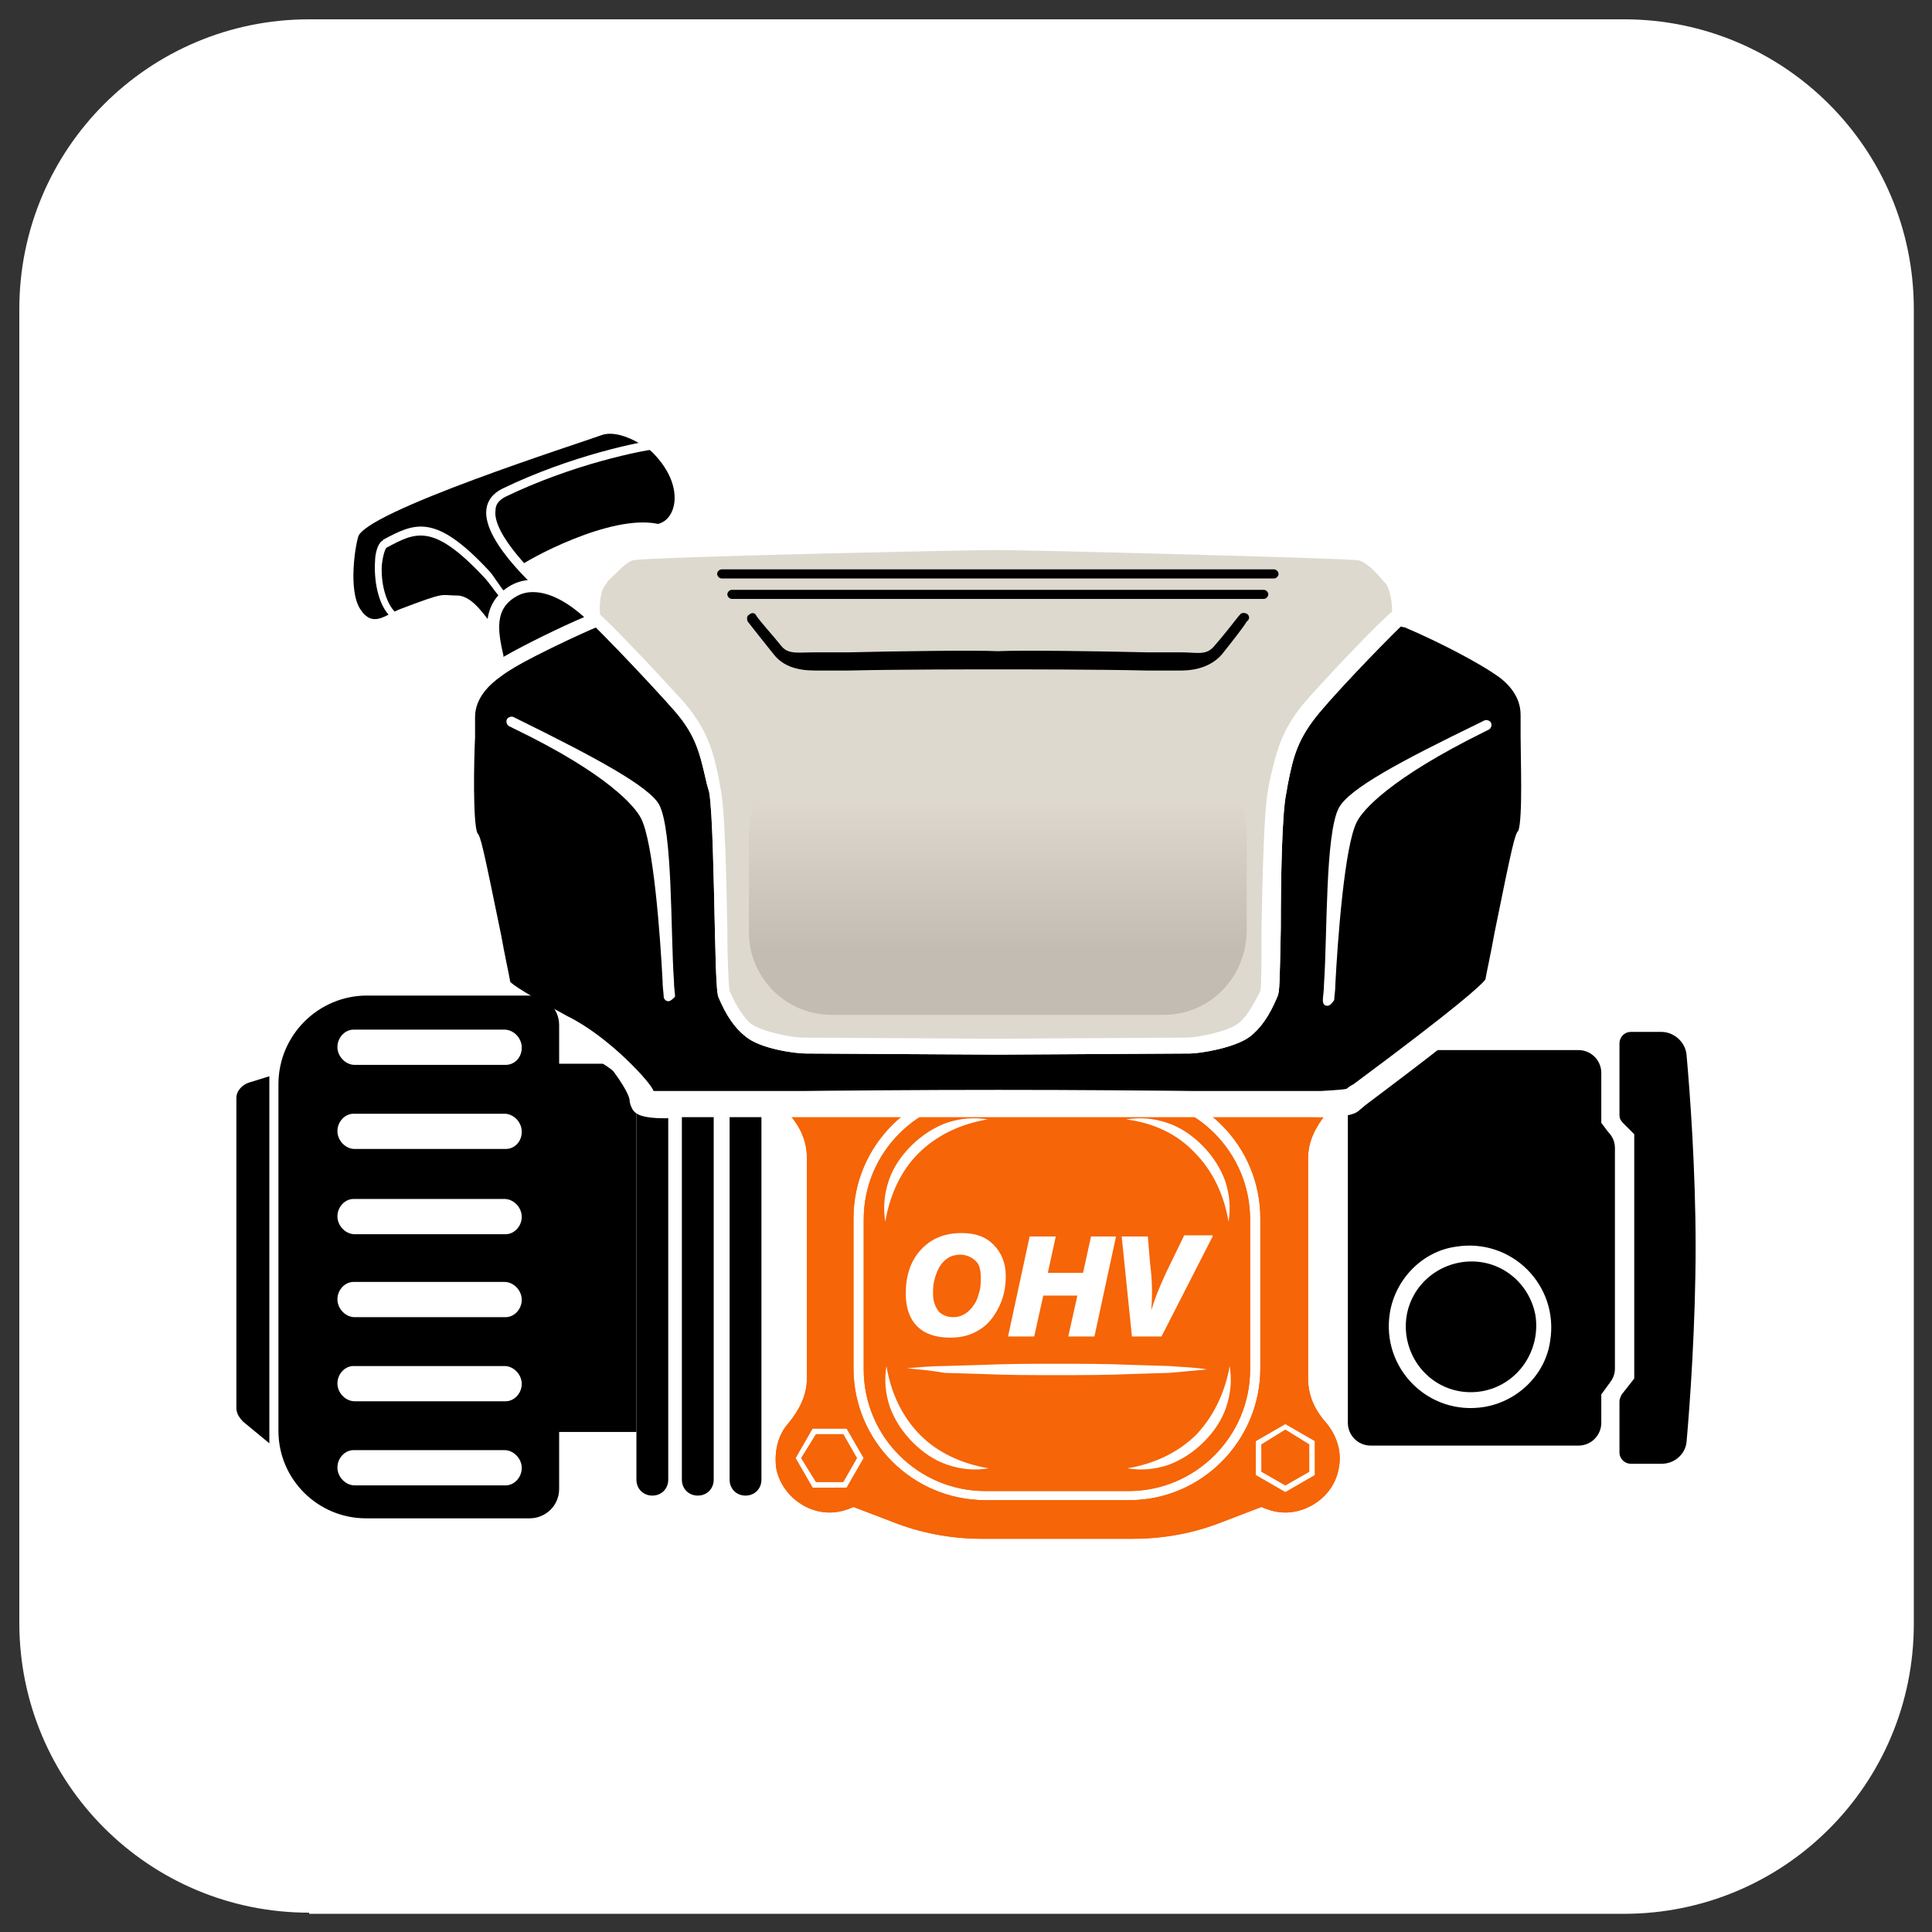 <?xml version="1.0" encoding="utf-8"?>
<!-- Generator: Adobe Illustrator 25.3.1, SVG Export Plug-In . SVG Version: 6.00 Build 0)  -->
<svg version="1.1" xmlns="http://www.w3.org/2000/svg" xmlns:xlink="http://www.w3.org/1999/xlink" x="0px" y="0px" width="170px"
	 height="170px" viewBox="0 0 170 170" style="enable-background:new 0 0 170 170;" xml:space="preserve">
<rect x="0" y="0" width="170" height="170" fill="#333333" stroke="none"/>
<style type="text/css">
	.st0{fill:#FFFFFF;}
	.st1{fill:#F66507;}
	.st2{display:none;}
	.st3{display:inline;}
	.st4{fill:url(#SVGID_1_);stroke:#2F2628;stroke-width:0.37;stroke-miterlimit:10;}
	.st5{fill:#1B1514;}
	.st6{fill:url(#SVGID_2_);}
	.st7{fill:url(#SVGID_3_);}
	.st8{fill:url(#SVGID_4_);}
	.st9{fill:url(#SVGID_5_);}
	.st10{fill:url(#SVGID_6_);}
	.st11{fill:#F0973D;}
	.st12{fill:none;stroke:#1B1514;stroke-width:1.83;stroke-miterlimit:10;}
	.st13{fill:url(#SVGID_7_);stroke:#2F2628;stroke-width:0.37;stroke-miterlimit:10;}
	.st14{fill:url(#SVGID_8_);}
	.st15{fill:url(#SVGID_9_);}
	.st16{fill:url(#SVGID_10_);}
	.st17{fill:url(#SVGID_11_);}
	.st18{fill:url(#SVGID_12_);}
	.st19{fill:#040906;}
	.st20{fill:#020704;}
	.st21{fill:url(#SVGID_13_);}
	.st22{fill:url(#SVGID_14_);}
	.st23{clip-path:url(#SVGID_16_);}
	.st24{fill:#E9541A;}
	.st25{fill:none;stroke:#FFFFFF;stroke-width:2.62;stroke-linecap:round;stroke-miterlimit:10;}
	.st26{fill:#2F2628;}
	.st27{fill:#E9541A;stroke:#FFFFFF;stroke-width:1.36;stroke-miterlimit:10;}
	.st28{fill:none;stroke:#FFFFFF;stroke-width:1.83;stroke-linecap:round;stroke-miterlimit:10;}
	.st29{clip-path:url(#SVGID_18_);}
	.st30{display:inline;fill:#FFFFFF;stroke:#E76610;stroke-width:3.396;stroke-miterlimit:10;}
	.st31{display:inline;fill:none;}
	.st32{clip-path:url(#SVGID_19_);}
	.st33{fill:#C6C8C9;stroke:#898B8E;stroke-width:0.679;stroke-miterlimit:10;}
	.st34{fill:#C6C8C9;stroke:#898B8E;stroke-width:6.676;stroke-miterlimit:10;}
	.st35{fill:#C6C8C9;}
	.st36{fill:#898B8E;}
	.st37{clip-path:url(#SVGID_20_);}
	.st38{fill:#C6C8C9;stroke:#898B8E;stroke-width:9.346;stroke-miterlimit:10;}
	.st39{fill:none;stroke:#898B8E;stroke-width:7.538;}
	.st40{fill:url(#SVGID_21_);}
	.st41{fill:url(#SVGID_22_);}
	.st42{fill:url(#SVGID_24_);}
	.st43{fill:url(#SVGID_25_);}
	.st44{fill:url(#SVGID_26_);}
	.st45{fill:url(#SVGID_27_);}
	.st46{fill:url(#SVGID_28_);}
	.st47{fill:url(#SVGID_29_);}
	.st48{fill:none;stroke:url(#SVGID_30_);stroke-width:4.075;}
	.st49{fill:none;stroke:url(#SVGID_31_);stroke-width:4.075;}
	.st50{fill:none;stroke:url(#SVGID_32_);stroke-width:4.075;}
	.st51{fill:none;stroke:url(#SVGID_33_);stroke-width:4.075;}
	.st52{fill:none;stroke:url(#SVGID_34_);stroke-width:4.075;}
	.st53{fill:none;stroke:url(#SVGID_35_);stroke-width:4.075;}
	.st54{fill:none;stroke:url(#SVGID_36_);stroke-width:4.075;}
	.st55{fill:none;stroke:url(#SVGID_37_);stroke-width:4.075;}
	.st56{fill:none;stroke:url(#SVGID_38_);stroke-width:4.075;}
	.st57{fill:none;stroke:url(#SVGID_40_);stroke-width:4.075;}
	.st58{fill:#010001;}
	.st59{fill:url(#SVGID_41_);stroke:#010001;stroke-width:0.497;stroke-miterlimit:10;}
	.st60{fill:url(#SVGID_42_);stroke:#010001;stroke-width:0.497;stroke-miterlimit:10;}
	.st61{fill:url(#SVGID_43_);stroke:#010001;stroke-width:0.497;stroke-miterlimit:10;}
	.st62{fill:url(#SVGID_44_);stroke:#010001;stroke-width:0.497;stroke-miterlimit:10;}
	.st63{fill:#9C9EA1;stroke:#010001;stroke-width:0.497;stroke-linejoin:round;stroke-miterlimit:10;}
	.st64{fill:none;}
	.st65{fill:url(#SVGID_45_);}
	.st66{fill:url(#SVGID_46_);}
	.st67{fill:url(#SVGID_47_);}
	.st68{fill:url(#SVGID_48_);}
	.st69{fill:url(#SVGID_49_);}
	.st70{fill:url(#SVGID_50_);}
	.st71{fill:url(#SVGID_51_);}
	.st72{fill:url(#SVGID_52_);}
	.st73{fill:none;stroke:url(#SVGID_53_);stroke-width:4.075;}
	.st74{fill:none;stroke:url(#SVGID_54_);stroke-width:4.075;}
	.st75{fill:none;stroke:url(#SVGID_55_);stroke-width:4.075;}
	.st76{fill:none;stroke:url(#SVGID_56_);stroke-width:4.075;}
	.st77{fill:none;stroke:url(#SVGID_57_);stroke-width:4.075;}
	.st78{fill:none;stroke:url(#SVGID_58_);stroke-width:4.075;}
	.st79{fill:none;stroke:url(#SVGID_59_);stroke-width:4.075;}
	.st80{fill:none;stroke:url(#SVGID_60_);stroke-width:4.075;}
	.st81{fill:none;stroke:url(#SVGID_61_);stroke-width:4.075;}
	.st82{fill:none;stroke:url(#SVGID_62_);stroke-width:4.075;}
	.st83{fill:url(#SVGID_63_);stroke:#010001;stroke-width:0.497;stroke-miterlimit:10;}
	.st84{fill:url(#SVGID_64_);stroke:#010001;stroke-width:0.497;stroke-miterlimit:10;}
	.st85{fill:url(#SVGID_65_);stroke:#010001;stroke-width:0.497;stroke-miterlimit:10;}
	.st86{fill:url(#SVGID_66_);stroke:#010001;stroke-width:0.497;stroke-miterlimit:10;}
	.st87{fill:url(#SVGID_67_);}
	.st88{fill:url(#SVGID_68_);}
	.st89{opacity:0.35;}
	.st90{fill:url(#SVGID_69_);}
	.st91{fill:url(#SVGID_70_);}
	.st92{fill:url(#SVGID_71_);}
	.st93{fill:url(#SVGID_72_);}
	.st94{fill:url(#SVGID_73_);}
	.st95{fill:url(#SVGID_74_);}
	.st96{fill:#ED6600;}
	.st97{fill:#DED9CE;}
	.st98{fill:url(#SVGID_75_);}
	.st99{fill:url(#SVGID_76_);}
</style>
<g id="Base">
	<path class="st0" d="M27.2,168.3c-14.1,0-25.5-11.4-25.5-25.5V27.2c0-14.1,11.4-25.5,25.5-25.5h115.7c14.1,0,25.5,11.4,25.5,25.5
		v115.7c0,14.1-11.4,25.5-25.5,25.5H27.2z"/>
</g>
<g id="ABS_Plastic" class="st2">
	<g class="st3">
		
			<linearGradient id="SVGID_1_" gradientUnits="userSpaceOnUse" x1="-219.87" y1="-247.565" x2="-147.36" y2="-247.565" gradientTransform="matrix(1 0 0 -1 292.35 -183.72)">
			<stop  offset="0" style="stop-color:#E9541A"/>
			<stop  offset="1" style="stop-color:#EE7517"/>
		</linearGradient>
		<path class="st4" d="M131.3,89c-6.5,0-11.6-1.5-15.3-4.5s-5.7-7.4-5.7-13l0,0c0-0.5,0.4-0.9,0.9-0.9l0,0h10.1
			c0.5,0,0.9,0.4,0.9,0.9l0,0c0.1,2.7,0.9,4.6,2.4,5.9c1.6,1.3,4,2,7.1,2c2,0.1,4-0.4,5.8-1.5c1.3-0.8,2-2.3,1.9-3.8
			c0.1-1.2-0.6-2.2-1.6-2.7c-2.8-1.2-5.7-2.2-8.7-3c-0.7-0.2-1.3-0.3-1.7-0.5c-1.5-0.4-2.6-0.8-3.3-0.9c-0.6-0.2-1.6-0.6-2.9-1
			c-1.1-0.4-2.1-0.8-3.1-1.4c-0.6-0.4-1.4-1-2.3-1.7c-0.9-0.7-1.6-1.5-2.2-2.5c-0.5-1-0.9-2-1.1-3c-0.4-1.3-0.5-2.6-0.5-3.9
			c-0.1-4.2,1.8-8.3,5.2-10.8c3.4-2.6,8-4,13.5-4c5.4,0,9.9,1.3,13.3,3.9s5.4,6.6,5.5,11.8l0,0c0,0.5-0.4,0.9-0.9,0.9c0,0,0,0,0,0
			h-9.6c-0.5,0-0.9-0.4-0.9-0.8l0,0c-0.4-4.1-2.9-6.1-7.9-6.1c-1.8-0.1-3.5,0.3-5,1.2c-1,0.7-1.6,1.9-1.6,3.1c0,0.4,0.1,0.8,0.2,1.2
			c0.2,0.3,0.4,0.6,0.7,0.8c0.4,0.3,0.8,0.6,1.3,0.8c0.6,0.3,1.3,0.5,2,0.7c0.9,0.3,1.8,0.5,2.5,0.8c0.8,0.2,1.8,0.5,3.2,0.8
			s2.6,0.7,3.7,1c4.7,1.3,8.2,3,10.5,5.1s3.7,5.2,3.7,9.1c0.1,2.6-0.5,5.2-1.8,7.4c-1.1,2-2.7,3.8-4.7,5c-2,1.2-4.1,2.1-6.3,2.7
			C136.1,88.7,133.7,89,131.3,89z M67.3,87V40.6c0-0.5,0.4-0.9,0.9-0.9l0,0h22c4.5,0,8.3,1,11.2,3.1s4.5,5.3,4.5,9.5
			c0,2.2-0.6,4.4-1.9,6.3c-0.6,0.8-1.2,1.6-2,2.2c-0.4,0.3-0.4,0.9-0.1,1.3c0.1,0.1,0.2,0.2,0.3,0.2c3.9,2.1,5.9,5.8,5.9,10.9
			c0,4.7-1.6,8.3-4.8,10.9c-3.4,2.6-7.6,4-11.9,3.8H68.3C67.8,87.9,67.4,87.5,67.3,87L67.3,87z M88.4,78c2,0.1,4-0.3,5.9-1.2
			c1.2-0.7,1.8-2.1,1.8-4.2c0-2.1-0.6-3.6-2-4.2c-2-0.9-4.1-1.3-6.2-1.2H80c-0.5,0-0.9,0.4-0.9,0.9c0,0,0,0,0,0v9
			c0,0.5,0.4,0.9,0.9,0.9l0,0L88.4,78z M87.4,58.4c6.1,0,6.8-2.6,6.8-4.5s-0.5-2.9-1.6-3.5c-1.6-0.8-3.4-1.1-5.2-1H80
			c-0.5,0-0.9,0.4-0.9,0.9c0,0,0,0,0,0v7.2c0,0.5,0.4,0.9,0.9,0.9l0,0L87.4,58.4z M52.8,87.3l-3.2-9.1c-0.1-0.4-0.5-0.6-0.9-0.6
			H34.1c-0.4,0-0.7,0.2-0.9,0.6l-3.3,9.2c-0.1,0.4-0.5,0.6-0.9,0.6H18.6c-0.5,0-0.9-0.4-0.9-0.9c0-0.1,0-0.2,0.1-0.3l17.7-46.5
			c0.1-0.4,0.5-0.6,0.8-0.6h10.5c0.4,0,0.7,0.2,0.9,0.6l17.7,46.5c0.2,0.5,0,1-0.5,1.2c-0.1,0-0.2,0.1-0.3,0.1H53.7
			C53.3,87.9,53,87.7,52.8,87.3L52.8,87.3z M45.8,67.1l-3.5-10c-0.2-0.5-0.7-0.7-1.2-0.6c-0.3,0.1-0.5,0.3-0.6,0.6l-3.6,10
			c-0.2,0.5,0.1,1,0.6,1.2c0.1,0,0.2,0.1,0.3,0.1H45c0.5,0,0.9-0.4,1-0.9C45.9,67.3,45.9,67.2,45.8,67.1L45.8,67.1z"/>
		<g>
			<path class="st5" d="M18.2,107.8h9.9c2.2-0.1,4.4,0.5,6.2,1.8c1.6,1.4,2.4,3.4,2.3,5.5c0.1,2.1-0.7,4.1-2.3,5.5
				c-1.7,1.3-3.8,2-5.9,1.9h-5.2v8.2h-5L18.2,107.8z M23.2,111.9v6.6h4.5c2.6,0,3.9-1.1,3.9-3.3s-1.3-3.3-3.9-3.3L23.2,111.9z"/>
			<path class="st5" d="M55.9,126.4v4.3H39.7v-22.9h5v18.6H55.9z"/>
			<path class="st5" d="M70.1,107.8l8.7,23h-5.3l-1.8-5.1h-8.5l-1.9,5.1h-5.1l8.7-23H70.1z M70.6,121.9l-3-8.5l-3.1,8.5H70.6z"/>
			<path class="st5" d="M97.8,114.6H93c-0.2-2.3-1.6-3.4-4.3-3.4c-1-0.1-1.9,0.2-2.7,0.7c-0.6,0.4-1,1.1-1,1.9c0,0.3,0,0.5,0.1,0.7
				c0.1,0.2,0.3,0.4,0.5,0.6c0.2,0.2,0.5,0.3,0.7,0.4c0.3,0.2,0.7,0.3,1,0.4c0.5,0.1,0.9,0.3,1.3,0.4s0.9,0.2,1.6,0.4
				s1.3,0.3,1.8,0.5c1.8,0.4,3.5,1.3,5,2.4c1.2,1.1,1.8,2.6,1.7,4.2c0,1.2-0.2,2.4-0.8,3.4c-0.5,0.9-1.3,1.7-2.2,2.3
				c-0.9,0.6-1.9,1-3,1.2c-1.1,0.3-2.3,0.4-3.5,0.4c-3.1,0-5.5-0.7-7.3-2.1c-1.8-1.5-2.8-3.7-2.7-6h5c0.1,2.9,1.8,4.3,5.2,4.3
				c1.1,0.1,2.2-0.2,3.1-0.8c0.7-0.5,1.2-1.3,1.1-2.2c0-0.7-0.4-1.4-1-1.7c-1.4-0.6-2.9-1.1-4.4-1.5c-0.4-0.1-0.6-0.2-0.8-0.2
				c-0.8-0.2-1.3-0.4-1.6-0.5s-0.8-0.3-1.4-0.5c-0.5-0.2-1-0.4-1.4-0.6c-0.4-0.3-0.8-0.5-1.1-0.8c-0.4-0.3-0.7-0.6-1-1.1
				c-0.2-0.4-0.4-0.9-0.5-1.4c-0.2-0.6-0.2-1.2-0.2-1.8c-0.1-2,0.8-3.8,2.4-5c1.9-1.3,4.1-2,6.4-1.9c2.3-0.1,4.5,0.5,6.4,1.8
				C96.9,110.5,97.9,112.5,97.8,114.6z"/>
			<path class="st5" d="M118.7,107.8v4.3h-6.9v18.6h-5v-18.6h-6.9v-4.3H118.7z"/>
			<path class="st5" d="M126.4,107.8v22.9h-5.1v-22.9H126.4z"/>
			<path class="st5" d="M151.3,121.9c-0.1,2.6-1.2,5-3,6.8c-2,1.8-4.6,2.7-7.2,2.6c-3,0.1-5.9-1.1-8-3.3c-2.1-2.4-3.2-5.5-3-8.7
				c-0.1-3.1,1-6.2,3.1-8.6c2.1-2.3,5.1-3.5,8.2-3.4c2.5-0.1,4.9,0.7,6.9,2.3c1.8,1.5,2.9,3.6,3,5.9h-4.9c-0.2-1.2-0.8-2.3-1.8-3
				c-1-0.7-2.2-1.1-3.4-1c-1.3,0-2.5,0.4-3.5,1.2c-0.9,0.8-1.6,1.8-2,2.9c-0.4,1.2-0.6,2.5-0.6,3.7c-0.1,2,0.5,4,1.6,5.7
				c1,1.4,2.7,2.2,4.4,2.1c3.1,0,4.8-1.7,5.2-5.2L151.3,121.9z"/>
		</g>
		
			<linearGradient id="SVGID_2_" gradientUnits="userSpaceOnUse" x1="-258.89" y1="-269.01" x2="-258.89" y2="-225.5" gradientTransform="matrix(1 0 0 -1 292.35 -183.72)">
			<stop  offset="0" style="stop-color:#E9541A"/>
			<stop  offset="1" style="stop-color:#F08929"/>
		</linearGradient>
		<path class="st6" d="M21.2,84.9c0.6-2.2,1.3-4.3,2-6.5l2.3-6.3l4.7-12.7l4.7-12.7l1.2-3.2c0.1-0.3,0.2-0.6,0.4-0.9
			c0.2-0.3,0.5-0.5,0.8-0.7c0.3-0.2,0.7-0.3,1-0.3c0.3,0,0.6,0,0.9,0c2.2,0.1,4.5,0.2,6.8,0.4c-2.3,0.2-4.5,0.2-6.8,0.4h-0.8
			c-0.2,0-0.5,0.1-0.7,0.2c-0.2,0.1-0.4,0.3-0.5,0.4c-0.1,0.2-0.2,0.4-0.3,0.7L35.5,47l-4.7,12.7l-4.7,12.7l-2.3,6.3
			C22.9,80.8,22.1,82.9,21.2,84.9z"/>
		
			<linearGradient id="SVGID_3_" gradientUnits="userSpaceOnUse" x1="-248.345" y1="-252.08" x2="-248.345" y2="-237.62" gradientTransform="matrix(1 0 0 -1 292.35 -183.72)">
			<stop  offset="0" style="stop-color:#E9541A"/>
			<stop  offset="1" style="stop-color:#F08929"/>
		</linearGradient>
		<path class="st7" d="M48,68c-0.4-0.6-0.8-1.3-1.1-1.9L46.1,64l-1.5-4.1L43,55.8c-0.2-0.7-0.6-1.2-1.1-1.2c-0.7,0-1.3,0.3-1.8,0.8
			c0.2-0.3,0.4-0.6,0.7-0.9c0.3-0.3,0.7-0.5,1.1-0.6c0.5,0,0.9,0.2,1.2,0.6c0.1,0.2,0.3,0.3,0.4,0.5c0,0.1,0.1,0.2,0.1,0.3l0.1,0.2
			l1.5,4.1l1.5,4.1l0.8,2C47.7,66.5,47.8,67.3,48,68z"/>
		
			<linearGradient id="SVGID_4_" gradientUnits="userSpaceOnUse" x1="-218.18" y1="-268.34" x2="-218.18" y2="-225.5" gradientTransform="matrix(1 0 0 -1 292.35 -183.72)">
			<stop  offset="0" style="stop-color:#E9541A"/>
			<stop  offset="1" style="stop-color:#F08929"/>
		</linearGradient>
		<path class="st8" d="M69.6,84.2c-0.1-2.1-0.2-4.3-0.4-6.4V43c0-0.2,0-0.4,0.1-0.5c0.2-0.3,0.5-0.6,0.9-0.7c0.1,0,0.2,0,0.3,0h0.6
			c0.5,0,1.1,0,1.6,0c2.1,0.1,4.3,0.2,6.4,0.4c-2.1,0.2-4.3,0.2-6.4,0.4c-0.5,0-1.1,0-1.6,0h-0.6h-0.1c-0.2,0-0.3,0.1-0.4,0.3
			c0,0.1,0,0.2,0,0.2v34.8C69.9,80,69.8,82.1,69.6,84.2z"/>
		
			<linearGradient id="SVGID_5_" gradientUnits="userSpaceOnUse" x1="-205.245" y1="-241.064" x2="-197.215" y2="-234.334" gradientTransform="matrix(1 0 0 -1 292.35 -183.72)">
			<stop  offset="0" style="stop-color:#E9541A"/>
			<stop  offset="1" style="stop-color:#F08929"/>
		</linearGradient>
		<path class="st9" d="M89.9,48c0.8,0,1.6,0.1,2.3,0.3c0.7,0.3,1.4,0.8,2,1.3c1.2,1.1,1.9,2.7,1.8,4.4c0,1.6-0.7,3.2-1.8,4.4
			c-0.6,0.5-1.3,1-2,1.3c-0.8,0.2-1.5,0.4-2.3,0.4c0.7-0.3,1.4-0.6,2-1c0.7-0.3,1.3-0.7,1.8-1.2c1-1,1.6-2.4,1.6-3.8
			c0-1.4-0.5-2.8-1.6-3.8c-0.5-0.5-1.1-0.9-1.8-1.2C91.3,48.6,90.6,48.3,89.9,48z"/>
		
			<linearGradient id="SVGID_6_" gradientUnits="userSpaceOnUse" x1="-204.611" y1="-260.409" x2="-195.151" y2="-252.469" gradientTransform="matrix(1 0 0 -1 292.35 -183.72)">
			<stop  offset="0" style="stop-color:#E9541A"/>
			<stop  offset="1" style="stop-color:#F08929"/>
		</linearGradient>
		<path class="st10" d="M91,65.7c0.9,0,1.9,0.1,2.8,0.4c0.9,0.4,1.7,0.9,2.4,1.5c1.4,1.3,2.2,3.2,2.1,5.2c0,1.9-0.8,3.8-2.2,5.2
			c-0.7,0.6-1.5,1.2-2.3,1.6C92.9,79.8,92,79.9,91,80c0.8-0.3,1.6-0.7,2.4-1.2c0.8-0.4,1.5-0.8,2.1-1.4c1.2-1.2,1.9-2.8,1.9-4.5
			c0.1-1.7-0.6-3.4-1.9-4.5c-0.6-0.6-1.3-1-2.1-1.4C92.7,66.4,91.9,66,91,65.7z"/>
		<path class="st11" d="M115.2,59c-0.7-1.5-1.2-3-1.3-4.7c0-1.6,0.2-3.3,0.8-4.8c1.1-3.1,3.4-5.7,6.3-7.3c1.5-0.7,3-1.3,4.6-1.5
			c1.6-0.3,3.2-0.5,4.8-0.5c1.6,0,3.2,0.1,4.8,0.5c1.6,0.4,3.1,1,4.5,1.7c-1.5-0.5-3.1-0.8-4.7-1c-1.5-0.3-3.1-0.4-4.7-0.4
			c-1.6,0-3.2,0.2-4.7,0.5c-1.6,0.2-3.1,0.7-4.5,1.4c-2.8,1.4-4.9,3.9-6,6.9c-0.5,1.5-0.8,3-0.7,4.6C114.5,55.9,114.7,57.5,115.2,59
			z"/>
		<path class="st11" d="M133,46.6c0.5-0.1,1-0.1,1.4,0c0.4,0.2,0.9,0.3,1.3,0.5c0.8,0.4,1.6,1,2.3,1.6c0.7,0.7,1.3,1.4,1.6,2.3
			c0.2,0.4,0.4,0.9,0.5,1.3c0,0.5,0,1-0.1,1.4c-0.2-0.4-0.4-0.9-0.6-1.2c-0.1-0.4-0.3-0.8-0.4-1.2c-0.3-0.8-0.9-1.5-1.5-2.1
			c-0.6-0.6-1.3-1.1-2.1-1.5c-0.4-0.2-0.8-0.4-1.2-0.5C133.8,47.1,133.4,46.9,133,46.6z"/>
		<path class="st11" d="M112.7,73.4c0.4,1.2,0.9,2.4,1.5,3.5c0.5,1.1,1.2,2.2,2,3.2c1.6,2,3.7,3.5,6,4.5l1.8,0.7
			c0.6,0.2,1.2,0.3,1.8,0.5l0.9,0.2l0.9,0.1l1.9,0.2c2.5,0.1,5.1,0,7.7,0c-1.2,0.3-2.5,0.5-3.8,0.8c-1.3,0-2.6,0-3.9,0l-1.9-0.2
			l-1-0.1l-1-0.2c-0.6-0.2-1.3-0.3-1.9-0.5l-1.8-0.7c-2.4-1.1-4.6-2.7-6.2-4.7c-0.8-1-1.5-2.1-2.1-3.3
			C113.1,76,112.8,74.7,112.7,73.4z"/>
		<line class="st12" x1="17.7" y1="97.8" x2="151.3" y2="97.8"/>
	</g>
</g>
<g id="Anti-stick" class="st2">
	<g class="st3">
		<g>
			<path class="st19" d="M26.3,133.2l6.1,15.7h-3l-1.5-4.2h-6.2l-1.5,4.2h-2.8l6.1-15.7H26.3z M27.1,142.7l-2.3-6.6l-2.5,6.6H27.1z"
				/>
			<path class="st19" d="M47.4,133.3V149h-2.8l-7.3-11.6V149h-2.6v-15.7h2.9l7.2,11.6v-11.6H47.4z"/>
			<path class="st19" d="M62.8,133.3v2.4h-5V149H55v-13.3h-5v-2.4H62.8z"/>
			<path class="st19" d="M68.3,133.3V149h-2.8v-15.7H68.3z"/>
			<path class="st19" d="M78.4,141.8v2.3h-6.5v-2.3H78.4z"/>
			<path class="st19" d="M93.3,137.9h-2.6c-0.2-1.8-1.3-2.8-3.4-2.8c-0.9,0-1.7,0.2-2.2,0.6s-0.8,0.9-0.8,1.6c0,0.6,0.2,1.1,0.6,1.3
				c0.4,0.2,1.3,0.5,2.6,0.9c0.4,0.1,0.6,0.2,0.8,0.2c1.8,0.4,2.9,0.8,3.6,1.2c1.4,0.8,2.1,1.9,2.1,3.5c0,0.7-0.1,1.3-0.4,1.9
				c-0.2,0.6-0.6,1-1,1.4s-0.9,0.7-1.4,0.9c-0.5,0.3-1.1,0.4-1.7,0.5c-0.6,0.1-1.2,0.2-1.8,0.2c-2,0-3.6-0.5-4.8-1.4
				s-1.8-2.3-1.8-4.2h2.7c0,1.1,0.4,2,1.1,2.6s1.7,0.8,2.9,0.8c1.1,0,1.9-0.2,2.5-0.7c0.6-0.4,0.9-1,0.9-1.8c0-0.5-0.2-0.9-0.5-1.2
				c-0.3-0.3-0.7-0.5-1-0.7c-0.4-0.1-1-0.3-1.9-0.6c-0.1,0-0.2-0.1-0.2-0.1c-2-0.5-3.2-0.9-3.9-1.2c-1.3-0.7-2-1.7-2.1-3.1
				c0-0.1,0-0.2,0-0.3c0-1.4,0.5-2.5,1.6-3.3s2.5-1.2,4.2-1.2c1.7,0,3.1,0.4,4.2,1.2C92.7,135,93.3,136.2,93.3,137.9z"/>
			<path class="st19" d="M108.5,133.3v2.4h-5V149h-2.8v-13.3h-5v-2.4H108.5z"/>
			<path class="st19" d="M114,133.3V149h-2.8v-15.7H114z"/>
			<path class="st19" d="M131.7,143c-0.1,1.9-0.8,3.5-2.1,4.6c-1.2,1.2-2.8,1.7-4.8,1.7c-2.2,0-4-0.8-5.3-2.3s-2-3.5-2-6
				c0-1.5,0.3-2.9,0.9-4.1s1.4-2.2,2.6-3c1.1-0.8,2.5-1.1,4-1.1c1.7,0,3.1,0.5,4.4,1.4c1.2,0.9,2,2.2,2.2,4h-2.7
				c-0.2-0.9-0.6-1.7-1.3-2.2s-1.5-0.8-2.6-0.8c-1,0-1.9,0.3-2.7,0.9s-1.2,1.3-1.5,2.2c-0.3,0.9-0.5,1.8-0.5,2.8
				c0,0.8,0.1,1.5,0.3,2.2s0.4,1.3,0.8,1.9c0.4,0.6,0.8,1,1.4,1.4c0.6,0.3,1.3,0.5,2.1,0.5c2.3,0,3.7-1.3,4-4H131.7z"/>
			<path class="st19" d="M148.2,133.3l-6.3,6.3l6.7,9.5h-3.4l-5.2-7.5l-2.3,2.3v5.3H135v-15.7h2.7v7.1l7-7.1H148.2z"/>
		</g>
		<path class="st20" d="M148.5,113.7H109c-5.3-1.2-8.9-3.5-10.4-6.7c-2.1-4.4,0-9.1,0-9.1l4.6-10.2l17.2,6.7l-6.3-41.8l-0.8,1.6
			l5.8,38.6l-16.5-6.4l-5,11.1c-0.1,0.2-2.4,5.2,0,10c1.7,3.5,5.5,6,11.2,7.2l39.6,0c1.8,0,3.3,1.5,3.3,3.3c0,1.8-1.5,3.3-3.3,3.3
			H22.6c-1.8,0-3.3-1.5-3.3-3.3c0-1.8,1.5-3.3,3.3-3.3h16.6l0.2,0c6.1-1.9,14.6-6.7,20.8-18.5c9.5-18.4,10.3-21.3,10.4-21.4l0.1-0.5
			l-17.2-4.6L92.1,46l0.8-1.7L50.8,70l18.5,5c-0.5,1.4-2.5,6.1-10.1,20.7c-5.9,11.5-14.2,16.1-20.1,18H22.6c-2.4,0-4.3,1.9-4.3,4.3
			c0,2.4,1.9,4.3,4.3,4.3h125.8c2.4,0,4.3-1.9,4.3-4.3C152.7,115.6,150.8,113.7,148.5,113.7z"/>
		<linearGradient id="SVGID_7_" gradientUnits="userSpaceOnUse" x1="85.553" y1="118.376" x2="85.553" y2="42.405">
			<stop  offset="0" style="stop-color:#E97100"/>
			<stop  offset="1" style="stop-color:#EE8C00"/>
		</linearGradient>
		<path style="fill:url(#SVGID_7_);" d="M19.4,117.9c0,1.8,1.5,3.3,3.3,3.3h125.8c1.8,0,3.3-1.5,3.3-3.3c0-1.8-1.5-3.3-3.3-3.3
			l-39.6,0c-5.7-1.3-9.4-3.7-11.2-7.2c-2.3-4.8-0.1-9.8,0-10l5-11.1l16.5,6.4l-5.8-38.6l-10.5,21.8c-1.1,2.3-3.2,4.1-5.6,4.8l0.1,0
			c-6.6,2.2-9.2,7.9-9.2,7.9L80,107.6c0,0-3,4.9,12,6.5l-32.3-0.4c0,0,6.6-0.6,12.8-11.2c4.3-7.6,7.3-14.2,9.1-18.8
			c1.6-4.8,0.6-9.8,0.3-11.1c0-0.1,0-0.1-0.1-0.2c0-0.1,0-0.2,0-0.2l0,0c-0.4-2-0.2-4.1,0.7-6.1l9.6-20L53.4,69.6l17.2,4.6l-0.1,0.5
			c0,0.1-0.8,3-10.4,21.4C54,108,45.5,112.7,39.4,114.6l-0.2,0H22.6C20.8,114.7,19.4,116.1,19.4,117.9z"/>
		<g>
			<path class="st20" d="M91.9,77.2l-3.5-1.7c-3-1.4-4.2-5-2.8-8l22-45.7c0.5-1.1,1.8-1.5,2.8-1l10.4,5c1.1,0.5,1.5,1.8,1,2.8
				l-22,45.7C98.4,77.4,94.9,78.6,91.9,77.2z"/>
		</g>
	</g>
</g>
<g id="Bokovoy-vibros" class="st2">
	<g class="st3">
		<g>
			<defs>
				<path id="SVGID_17_" d="M170.2,27.1v115.7c0,15-12.2,27.2-27.2,27.2H27.3c-15,0-27.2-12.2-27.2-27.2V27.1
					C0.2,12.1,12.3,0,27.3,0h115.7C158.1,0,170.2,12.1,170.2,27.1z"/>
			</defs>
			<clipPath id="SVGID_8_">
				<use xlink:href="#SVGID_17_"  style="overflow:visible;"/>
			</clipPath>
			<g style="clip-path:url(#SVGID_8_);">
				<path class="st24" d="M51.5,181.9v-40.1c0-2.2,1.8-3.9,4-3.9h14.7c2.2,0,4,1.8,4,3.9v40.1c0,2.2-1.8,3.9-4,3.9H55.5
					C53.3,185.9,51.5,184.1,51.5,181.9z"/>
				<g>
					<line class="st25" x1="60.9" y1="163.3" x2="70.7" y2="171.2"/>
					<line class="st25" x1="54.9" y1="158.7" x2="63.8" y2="151.7"/>
					<line class="st25" x1="60.9" y1="140.8" x2="70.7" y2="148.7"/>
				</g>
				<path class="st24" d="M51.7,51.8V16.1c0-1.8,1.5-3.3,3.3-3.3h11.2c1.8,0,3.3,1.5,3.3,3.3v35.7c0,1.8-1.5,3.3-3.3,3.3H55
					C53.2,55.1,51.7,53.6,51.7,51.8z"/>
				<path class="st24" d="M45.8,31v136.3c0,3.2-2.6,5.7-5.7,5.7h-66c-3.2,0-5.7-2.6-5.7-5.7V31c0-2.8,2.1-5.2,4.8-5.7l32.9-5.1
					c0.6-0.1,1.2-0.1,1.8,0L41,25.4C43.8,25.8,45.8,28.2,45.8,31z"/>
				<path class="st24" d="M42.9,35.7v127.7c0,3-2.4,5.4-5.4,5.4h-61.9c-3,0-5.4-2.4-5.4-5.4V35.7c0-2.6,1.9-4.9,4.6-5.3l30.8-4.8
					c0.5-0.1,1.1-0.1,1.6,0l31,4.8C40.9,30.8,42.9,33,42.9,35.7z"/>
				<rect x="45.8" y="157.8" class="st5" width="5.7" height="6.3"/>
				<rect x="45.7" y="31.3" class="st5" width="6" height="5.4"/>
				<path class="st26" d="M84,77.2c1.3,0.2,2.3,1.2,2.4,2.5c0.8,7.8,0.5,15.7-1.1,23.4c-1.6,7.7-4.4,15.1-8.2,21.9
					c-0.6,1.1-2,1.7-3.2,1.3l-22.5-6c-1.4-0.4-2.3-1.9-2-3.3l8.4-40.9c0.3-1.5,1.7-2.5,3.2-2.2L84,77.2z"/>
				<circle class="st27" cx="7.1" cy="92.4" r="55.5"/>
				<circle class="st0" cx="9.2" cy="94.4" r="49.1"/>
				<g>
					<path class="st5" d="M34.5,81.5c-0.5,0-1,0.2-1.3,0.6l-0.1,0.1v0.1L33,82.4l0.4,0.2l0.1-0.2l0,0c0.3-0.3,0.6-0.4,1-0.4
						L34.5,81.5L34.5,81.5z M32.3,84.2l-0.5,1.2l0.4,0.2l0.2-0.6l0,0l0.2-0.6L32.3,84.2L32.3,84.2z M31.2,87.2l-0.5,1.2l0.4,0.2
						l0.5-1.2L31.2,87.2z M29.6,89.6l-0.4,0.3h-0.4v0.5l0,0h0.4h0.2l0.5-0.4L29.6,89.6L29.6,89.6z M25.5,89.7v0.5l1.3,0.1v-0.5
						L25.5,89.7L25.5,89.7z M22.3,89.5V90l1.3,0.1v-0.5L22.3,89.5L22.3,89.5z M19.1,89.3v0.5l1.3,0.1v-0.5L19.1,89.3L19.1,89.3z
						 M15.9,89.2v0.5h0.9l0,0h0.3v-0.5H15.9L15.9,89.2z M13.4,88.6L13,88.9l0,0l0,0l0,0l0,0l0,0l0,0l0,0c0.1,0.1,0.2,0.3,0.2,0.4
						l0,0l0,0l0,0l0,0l0,0l0,0v0.1l0,0v-0.1l0,0v0.1l0,0h0.5v-0.5h-0.2l-0.3-0.5L13.4,88.6z M10.9,86.3l-0.2,0.4
						c0.2,0.1,0.3,0.2,0.5,0.3l0,0l0,0l0,0l0,0l0,0h0.1l0,0l0,0l0,0l0,0l0,0l0,0l0,0l0,0l0,0h0.1h0.2l0.3-0.4
						c-0.4-0.3-0.7-0.6-1.1-0.8L10.9,86.3z M7.6,85.3v0.5h0.2H8c0.3,0,0.6,0.1,0.9,0.2L9,85.5C8.6,85.4,8.1,85.3,7.6,85.3L7.6,85.3z
						 M5.6,85.5c-0.4,0.1-0.9,0.2-1.3,0.4l0.2,0.4l0.3-0.1H5c0.2-0.1,0.4-0.1,0.6-0.2h0.1L5.6,85.5L5.6,85.5z M2.6,87
						c-0.4,0.3-0.7,0.6-1,1L2,88.3l0,0c0.1-0.1,0.2-0.3,0.4-0.4h0.1l0.4-0.3l0,0l-0.3-0.4L2.6,87z M-0.9,88.3v0.5l1.3,0.1v-0.5
						L-0.9,88.3L-0.9,88.3z M-4.1,88.1v0.5l1.3,0.1v-0.5L-4.1,88.1L-4.1,88.1z M-7.3,87.9v0.5l1.3,0.1V88L-7.3,87.9L-7.3,87.9z
						 M-10.5,87.8v0.5l1.3,0.1v-0.5L-10.5,87.8L-10.5,87.8z M-13.8,87.6v0.5h0.6l0,0h0.7v-0.5H-13.8L-13.8,87.6z M-17,87.4v0.5h0.7
						h0.6v-0.5L-17,87.4L-17,87.4z M-20.2,87.3v0.5l1.3,0.1v-0.5L-20.2,87.3L-20.2,87.3z M-23.4,87.1v0.5l1.3,0.1v-0.5L-23.4,87.1
						L-23.4,87.1z M-26.6,86.9v0.5l1.3,0.1V87L-26.6,86.9L-26.6,86.9z M-29.8,86.8v0.5l1.3,0.1v-0.5L-29.8,86.8L-29.8,86.8z
						 M-31.8,86.7c-0.6,0.1-1.1,0.5-1.4,1l0.4,0.2l0,0c0.2-0.3,0.4-0.5,0.7-0.6h0.1c0.1,0,0.2-0.1,0.3-0.1L-31.8,86.7L-31.8,86.7z
						 M-32.8,89.8l-0.5,0.1l0.2,1.3l0.5-0.1l-0.1-0.7l0,0L-32.8,89.8L-32.8,89.8z M-32.3,92.9l-0.5,0.1l0.2,1.3l0.5-0.1L-32.3,92.9z
						 M-31.7,96.1l-0.5,0.1l0.2,1.3l0.5-0.1L-31.7,96.1z M-31.2,99.3l-0.5,0.1l0.2,1.3l0.5-0.1L-31.2,99.3z M-30.6,102.5l-0.5,0.2
						c0.2,0.6,0.6,1,1.2,1.2l0.2-0.4c-0.1-0.1-0.2-0.1-0.4-0.2h-0.2l0,0l0,0c-0.1-0.2-0.3-0.3-0.3-0.5L-30.6,102.5z M-27.9,103.5
						v0.5l1.3,0.1v-0.5H-27l0,0L-27.9,103.5L-27.9,103.5z M-24.6,103.7v0.5l1.3,0.1v-0.5l0,0L-24.6,103.7L-24.6,103.7z M-21.4,103.9
						v0.5l1.3,0.1v-0.5h-0.6l0,0L-21.4,103.9L-21.4,103.9z M-18.3,101.8l-0.3,0.8l0,0l-0.1,0.4l0.4,0.2l0.4-1.2L-18.3,101.8
						L-18.3,101.8z M-17.3,98.8l-0.4,1.2l0.5,0.2l0.4-1.2L-17.3,98.8z M-17.6,96l-0.1,0.5l1,0.3l0,0v0.2l0.5,0.2l0.1-0.2l0.2-0.5
						l-0.5-0.1L-17.6,96L-17.6,96z M-22.1,95.2L-22.1,95.2l1.3,0.4l0,0l1.2,0.3h0.1l0.1-0.5l-1.1-0.3h-0.2l-0.1,0.3v-0.3L-22.1,95.2
						z M-18.8,95.2v0.5h1.3v-0.5H-18.8z M-14.6,95.2c-0.1,0-0.2,0-0.3,0h-0.7v0.5h0.8c0.1,0,0.1,0,0.2,0h0.2v-0.5L-14.6,95.2z
						 M-12.4,95.4v0.5l1.3,0.1v-0.5l-1-0.1L-12.4,95.4z M-9.2,95.5V96l1.3,0.1v-0.5l-1-0.1L-9.2,95.5z M-6,95.7v0.5l1.3,0.1v-0.5
						L-6,95.7L-6,95.7z M-2.8,95.9v0.5l1.3,0.1v-0.5l-0.8-0.1L-2.8,95.9L-2.8,95.9z M0.4,96v0.5h0.5l0.2,0.3l0.4-0.3l-0.1-0.2l0,0
						l0,0H1.3l0,0l0,0l0,0l0,0H0.5L0.4,96z M2.7,98l-0.3,0.4c0.3,0.3,0.7,0.6,1.1,0.8l0.2-0.4C3.4,98.6,3,98.3,2.7,98L2.7,98z
						 M5.5,99.5L5.4,100c0.4,0.1,0.9,0.2,1.3,0.2v-0.5H6.5h-1L5.5,99.5z M9.9,99.3c-0.4,0.2-0.8,0.3-1.2,0.4l0.1,0.5
						c0.4-0.1,0.9-0.2,1.3-0.4L9.9,99.3z M12.5,97.4l-0.3,0.3l0,0l0,0h-0.1l-0.5,0.4l0.3,0.4c0.4-0.3,0.7-0.6,1-0.9l-0.4-0.3
						L12.5,97.4z M14.1,96.8v0.5l1.3,0.1v-0.5h-0.1L14.1,96.8L14.1,96.8z M17.3,97v0.5l1.3,0.1v-0.5L17.3,97L17.3,97z M20.5,97.2
						v0.5l1.3,0.1v-0.5L21,97.2L20.5,97.2L20.5,97.2z M23.7,97.3v0.5l1.3,0.1v-0.5h-0.3h-0.6L23.7,97.3L23.7,97.3z M27,97.5V98
						l1.3,0.1v-0.5h-0.9L27,97.5L27,97.5z M30.2,97.7v0.5l1.3,0.1v-0.5L30.2,97.7L30.2,97.7z M33.4,97.9v0.5l1.3,0.1v-0.5h-0.5
						L33.4,97.9L33.4,97.9z M36.6,98v0.5l1.3,0.1v-0.5h-0.3h-0.8L36.6,98z M39.8,98.2v0.5l1.3,0.1v-0.5L39.8,98.2L39.8,98.2z
						 M43,98.4v0.5l1.3,0.1v-0.5L43,98.4L43,98.4z M47.2,97.8c-0.1,0.2-0.3,0.3-0.4,0.5h-0.1l0,0l0,0c-0.2,0.1-0.3,0.1-0.5,0.2
						l0.1,0.5c0.6-0.1,1.1-0.4,1.4-0.9L47.2,97.8L47.2,97.8z M47.6,94.6l-0.5,0.1l0.2,1.3l0.5-0.1L47.6,94.6z M47.1,91.4l-0.5,0.1
						v0.1l0,0c0,0.3,0.2,1.2,0.2,1.2l0.5-0.1L47.1,91.4L47.1,91.4z M46.6,88.2l-0.5,0.1l0.1,0.6l0.1,0.7l0.5-0.1L46.6,88.2z
						 M46.1,85l-0.5,0.1l0.2,1.3l0.5-0.1L46.1,85z M44.3,82v0.5h0.6c0.2,0.1,0.4,0.3,0.5,0.5l0.4-0.3c-0.3-0.5-0.8-0.8-1.4-0.9
						L44.3,82z M41,81.9v0.5h0.2l1.1,0.1v-0.5L41,81.9L41,81.9z M37.8,81.7v0.5l1.3,0.1v-0.5L37.8,81.7L37.8,81.7z M34.6,81.6v0.5
						h0.1h1.2v-0.5L34.6,81.6L34.6,81.6z"/>
					<path class="st5" d="M24.8,56.1c-0.5,0-1.1,0.2-1.4,0.6l-0.1,0.1l0.4,0.3l0.1-0.1l0,0c0.3-0.3,0.7-0.5,1.1-0.5L24.8,56.1
						L24.8,56.1z M21.9,58.3l-0.9,1l0.4,0.3l0.9-1L21.9,58.3z M19.6,60.7l-0.9,1l0.4,0.3l0.9-1L19.6,60.7z M17.4,63.1l-0.7,0.7
						c-0.1,0.1-0.2,0.2-0.2,0.3l0.4,0.3l0.1-0.1l0,0l0.1-0.1l0,0l0,0l0,0l0.6-0.7l-0.4-0.3L17.4,63.1z M17.1,66.2l-0.4,0.2l0.6,1.2
						l0.4-0.2L17.1,66.2L17.1,66.2L17.1,66.2L17.1,66.2z M18.7,69.1l-0.4,0.2l0.6,1.2l0.4-0.2L18.7,69.1z M19.6,72l-0.1,1.3H20V73
						l0,0l0,0l0,0l0.1-0.9L19.6,72L19.6,72z M18.6,74.6l-0.9,1L18,76c0,0,0.2-0.2,0.4-0.4l0.6-0.6L18.6,74.6L18.6,74.6z M16.3,77
						l-0.9,1l0.4,0.3l0.9-0.9l0,0L16.3,77L16.3,77z M14,79.4l-0.9,1l0.4,0.3l0.3-0.3l0.6-0.7L14,79.4L14,79.4z M11.7,81.8l-0.9,1
						l0.4,0.3l0.9-1L11.7,81.8L11.7,81.8z M9.5,84.2l-0.9,1l0.3,0.3l0.8-0.9l0,0l0.1-0.1L9.5,84.2L9.5,84.2z M7,85
						c-0.5,0-0.9,0.1-1.4,0.2l0.1,0.5l0,0c0.4-0.1,0.9-0.1,1.3-0.1L7,85L7,85z M3.6,85.9c-0.4,0.2-0.8,0.5-1.2,0.8L2.8,87l0.3-0.3
						h0.3l0,0l0,0l0.4-0.3l-0.2-0.4L3.6,85.9z M1,88.2c-0.3,0.4-0.5,0.8-0.7,1.2l0.4,0.2C0.8,89.3,1,89,1.2,88.7l0,0
						c0-0.1,0.1-0.1,0.1-0.2L1,88.2L1,88.2z M-0.4,91.4c-0.1,0.5-0.1,0.9-0.1,1.4H0c0-0.2,0-0.5,0-0.7l0,0l0,0l0,0l0,0l0,0l0,0l0,0
						l0,0l0,0l0,0l0,0l0,0l0,0c0-0.1,0-0.2,0-0.3l-0.5-0.1L-0.4,91.4z M-0.2,94.4l-0.9,0.9l0.4,0.3l0.9-1L-0.2,94.4L-0.2,94.4z
						 M-2.5,96.8l-0.9,1l0.3,0.3l0.1-0.1l0,0l0.8-0.8L-2.5,96.8L-2.5,96.8z M-4.8,99.2l-0.9,1l0.4,0.3l0.8-0.9l0,0l0,0l-0.4-0.3
						L-4.8,99.2z M-7,101.6l-0.9,1l0.4,0.3l0.4-0.4l0.6-0.6L-7,101.6L-7,101.6z M-9.3,104l-0.9,1l0.4,0.3l0.4-0.4l0,0l0.5-0.5
						L-9.3,104L-9.3,104z M-11.6,106.3l-0.9,1l0.3,0.3l0.9-1L-11.6,106.3L-11.6,106.3z M-13.9,108.7l-0.9,1l0.4,0.3l0.9-1
						L-13.9,108.7z M-16.2,111.1l-0.9,1l0.4,0.3l0.9-1L-16.2,111.1z M-18.4,113.5l-0.9,1l0.4,0.3l0.9-0.9L-18.4,113.5L-18.4,113.5z
						 M-20.7,115.9l-0.9,1l0.4,0.3l0.6-0.6l0,0l0.3-0.4L-20.7,115.9L-20.7,115.9z M-23,118.3l-0.5,0.6c-0.2,0.2-0.3,0.4-0.4,0.6
						l0.5,0.2v-0.1l0,0c0.1-0.1,0.1-0.2,0.2-0.3l0,0l0.5-0.6L-23,118.3L-23,118.3z M-23,121.4l-0.3,0.4l0.2,0.1l1,0.6l0.2-0.4
						l-1-0.6h-0.1l0,0l0,0L-23,121.4z M-20.2,123.1l-0.2,0.4l1.1,0.7l0.3-0.4l-0.5-0.3l0,0l0,0l0,0L-20.2,123.1L-20.2,123.1z
						 M-17.3,124.8l-0.3,0.4l1.1,0.7l0.2-0.4L-17.3,124.8z M-14.5,126.5l-0.2,0.4l1.1,0.7l0.3-0.4L-14.5,126.5z M-11.6,128.2
						l-0.3,0.4l0.7,0.4c0.2,0.1,0.4,0.2,0.6,0.2l0.1-0.5c-0.1,0-0.2-0.1-0.3-0.1h-0.1L-11.6,128.2L-11.6,128.2z M-7.9,127.2
						l-0.8,0.9l0,0l-0.1,0.1l0.4,0.3l0.9-1L-7.9,127.2L-7.9,127.2z M-5.6,124.8l-0.9,1l0.4,0.3l0.9-0.9L-5.6,124.8L-5.6,124.8z
						 M-3.3,122.4l-0.5,0.5l-0.4,0.5l0.4,0.3l0.9-1L-3.3,122.4L-3.3,122.4z M-2,119.4l-0.4,0.3l0.4,0.6l0,0v0.2l0,0l0,0l0,0v0.2
						l0.5,0.1c0.1-0.2,0.1-0.5,0.1-0.8v-0.1l-0.1-0.1l-0.4-0.6L-2,119.4z M-3.7,116.5l-0.4,0.2l0.3,0.4l0,0l0,0l0,0l0.4,0.7l0.4-0.3
						L-3.7,116.5L-3.7,116.5z M-5.6,113.3l-0.4,0.3l0.3,0.4l0.7,1.1l0.4-0.2l-0.7-1.1L-5.6,113.3L-5.6,113.3z M-10.3,116.8l-0.5,0.6
						l0,0l0.5-0.3l0,0l0.2-0.1L-10.3,116.8L-10.3,116.8z M-8.3,114.5l-0.3,0.4l-0.5,0.6l0.4,0.3l0.1-0.2l0.1,0.2l1.1-0.8l-0.3-0.4
						l-0.2,0.2l0,0L-8.3,114.5L-8.3,114.5z M-6.1,112l-0.9,1l0.4,0.3l0.9-1L-6.1,112z M-3.9,109.6l-0.2,0.2l-0.4,0.4l0,0l0,0
						l-0.3,0.3l0.4,0.3l0.9-1L-3.9,109.6L-3.9,109.6z M-1.6,107.2l-0.7,0.8l-0.2,0.2l0.4,0.3l0.9-1L-1.6,107.2L-1.6,107.2z
						 M2.9,102.4l-0.2,0.2l-0.2,0.2l0,0l0,0l-0.3,0.3L2,103.4l0.4,0.3l0.9-1L2.9,102.4L2.9,102.4z M5.2,100l-0.4,0.4
						c-0.2,0.2-0.3,0.4-0.5,0.6l0.4,0.3l0.9-0.9L5.2,100L5.2,100z M8.3,99.7H8.1H8H7.5H7v0.5h0.1c0.4,0,0.9,0,1.3-0.1L8.3,99.7
						L8.3,99.7z M11.3,98.5L11.3,98.5L11.3,98.5L11.3,98.5H11l0,0l0,0l0,0h-0.1l0,0l0,0l0,0l0,0l0,0l0,0l0,0l0,0l0,0h-0.2l0,0l0,0
						l-0.3,0.1l0.2,0.4c0.4-0.2,0.8-0.4,1.2-0.7l-0.3-0.4L11.3,98.5z M13.4,96L13.4,96L13.4,96L13.4,96h-0.2l0,0l0,0l0,0l0,0l0,0
						l0,0c-0.1,0.2-0.3,0.4-0.4,0.6l0.4,0.3c0.3-0.4,0.5-0.8,0.8-1.2l-0.4-0.2L13.4,96z M14.2,92.8L14.2,92.8L14.2,92.8L14.2,92.8
						c0,0.3,0,0.5-0.1,0.8l0,0l0,0l0,0l0,0l0,0c0,0.1,0,0.2-0.1,0.3l0.5,0.1c0.1-0.5,0.1-0.9,0.2-1.4L14.2,92.8z M14.9,89.9
						l-0.5,0.6L14,90.8l0.4,0.3l0.9-1L14.9,89.9L14.9,89.9z M17.2,87.5l-0.4,0.4l-0.5,0.6l0.4,0.3l0.9-1L17.2,87.5L17.2,87.5z
						 M19.5,85.1l-0.9,1l0.4,0.3l0.9-1L19.5,85.1L19.5,85.1z M21.8,82.7l-0.4,0.4l0,0L21,83.5l-0.2,0.2l0.3,0.3l0.9-1L21.8,82.7
						L21.8,82.7z M24,80.3l-0.3,0.3l-0.6,0.6l0.4,0.3l0.9-1L24,80.3L24,80.3z M26.3,77.9l-0.9,1l0.4,0.3l0.9-1L26.3,77.9z
						 M28.6,75.5l-0.9,1l0.4,0.3l0.9-1L28.6,75.5z M30.9,73.1L30.9,73.1l-0.9,1l0.4,0.3l0.9-1L30.9,73.1L30.9,73.1z M33.2,70.8
						l-0.3,0.3l-0.5,0.5l-0.2,0.2l0.3,0.3l0.9-0.9L33.2,70.8L33.2,70.8z M35.5,68.4l-0.2,0.2l-0.8,0.8l0.4,0.3l0.7-0.7l0.2-0.2
						L35.5,68.4L35.5,68.4z M37.7,65.9c0,0.1-0.1,0.2-0.1,0.2h-0.1l-0.1,0.1l0,0l-0.5,0.6l0.4,0.3l0.5-0.6c0.2-0.2,0.3-0.4,0.4-0.6
						l-0.5-0.2L37.7,65.9z M36.3,63L36,63.4l1,0.6h0.1l0,0l0,0l0.3-0.4l-0.1-0.1L36.3,63L36.3,63z M33.5,61.3l-0.3,0.4l0.4,0.3l0,0
						l0.7,0.4l0.3-0.4L33.5,61.3L33.5,61.3z M30.7,59.5l-0.3,0.4l0,0l0,0l1,0.7l0.3-0.4l-1.1-0.7L30.7,59.5z M27.9,57.8l-0.3,0.4
						l0.2,0.2l0,0l0.9,0.5l0.3-0.4L27.9,57.8L27.9,57.8z M24.8,56.2v0.5c0.3,0,0.6,0.1,0.8,0.2l0,0l0.4,0.3l0.3-0.4l-0.4-0.3
						C25.5,56.3,25.2,56.2,24.8,56.2L24.8,56.2z"/>
					<path class="st24" d="M-20.5,57.6l26,27.5c1.2-0.3,2.5-0.3,3.8,0.1c4.2,1.1,6.8,5.5,5.7,9.7c0,0,0,0.1,0,0.1l11.7,12.3l0,0
						l0.7,0.7c0.1,0.1,0.1,0.1,0.2,0.2l2.3,0.3l7.5-3.5c0.5,0,0.9,0.2,1.2,0.5l7.5,7.8c0.5,0.6,0.6,1.4,0.2,2.1l-8.7,12.4
						c-0.5,0.8-1.5,0.9-2.3,0.4c-0.1-0.1-0.2-0.1-0.3-0.2L9,100.6c-1.2,0.3-2.5,0.2-3.7-0.1c-4.2-1.1-6.8-5.5-5.7-9.7
						c0,0,0-0.1,0-0.1l-11.8-12.5l0,0l-0.6-0.6c-0.1-0.1-0.2-0.2-0.3-0.3l-6.2-5.9l3.6,5.8l-7.2,3.8c-0.5,0-1-0.2-1.3-0.5l-7.4-7.8
						c-0.5-0.6-0.6-1.4-0.2-2.1l8.7-12.9c0.5-0.8,1.5-1,2.3-0.5C-20.7,57.4-20.6,57.5-20.5,57.6z"/>
					<circle class="st24" cx="7.2" cy="92.2" r="12.9"/>
					<circle class="st26" cx="7.2" cy="92.2" r="5.8"/>
					<path class="st24" d="M-8.7,50.6c4.9-1.9,10.2-3,15.5-3c5.3-0.1,10.6,0.7,15.7,2.5c10.2,3.6,18.7,10.7,24.2,20.1
						c2.7,4.6,4.6,9.8,5.5,15.1c0.1,0.7,0.2,1.3,0.3,2l0.2,2c0.1,1.3,0.2,2.7,0.2,4c0,2.7-0.3,5.4-0.7,8.1
						c-2,10.8-7.8,20.5-16.3,27.4l-1.6-2c8.2-6.4,13.9-15.6,16-25.8c0.5-2.5,0.8-5.1,0.9-7.7c0-1.3,0-2.6-0.1-3.9l-0.2-1.9
						c0-0.6-0.1-1.3-0.2-1.9c-0.8-5.2-2.4-10.1-5-14.7c-5.2-9.2-13.4-16.3-23.3-20.1c-4.9-1.9-10.2-2.8-15.5-2.8
						C1.6,47.8-3.7,48.7-8.7,50.6z"/>
					<path class="st24" d="M18.8,136c-9.8,2.7-20.2,2-29.6-1.9c-4.7-2-9-4.7-12.8-8.1c-3.8-3.5-6.9-7.5-9.4-12
						c-5-9.1-6.7-19.5-4.9-29.7c1.8-10.2,7-19.6,14.8-26.5l1.7,1.9C-29,66.1-34.1,74.9-36,84.6c-1.9,9.8-0.4,19.9,4.2,28.7
						c2.3,4.4,5.3,8.4,8.9,11.8c3.7,3.4,7.8,6.2,12.4,8.2C-1.4,137.5,9,138.4,18.8,136z"/>
				</g>
			</g>
		</g>
		<path class="st24" d="M111.6,145.2c-1.3-2.2-2.8-4.3-4.4-6.3c-1.1-1.4-2.3-2.7-3.6-3.9c-1.3-1.2-2.6-2.4-4-3.4
			c-2.7-2.2-5.6-4-8.7-5.6c-3-1.6-6.2-2.9-9.6-3.8c3.2,1.2,6.3,2.7,9.1,4.6c2.9,1.8,5.5,3.9,8,6.2c1.3,1.1,2.5,2.3,3.5,3.6
			s2.1,2.6,3,4c1.2,1.8,2.3,3.7,3.3,5.6l-5.6-0.4l12.1,13.5l1.2-18.1L111.6,145.2z"/>
		<path class="st0" d="M82.7,80.2c0.5,3.7,0.7,7.4,0.5,11.1c-0.2,3.7-0.6,7.4-1.4,11.1c-0.7,3.7-1.8,7.2-3.2,10.7
			c-1.4,3.5-3.2,6.7-5.4,9.8c1.4-3.4,2.8-6.8,3.9-10.3c1.1-3.5,2-7,2.7-10.6c0.8-3.6,1.3-7.2,1.8-10.8S82.4,83.9,82.7,80.2z"/>
		<path class="st24" d="M149.6,137l-7.2-16.6l-2,5.4c-3.2-2.3-6.5-4.5-9.9-6.4c-2.1-1.3-4.3-2.2-6.5-3.4c-2.2-1-4.5-2-6.8-2.8
			c-4.5-1.7-9.2-3.2-13.9-4.3c-4.7-1.1-9.5-1.9-14.3-2.3c4.8,0.7,9.5,1.8,14.1,3.2c4.6,1.4,9.1,3.1,13.4,5.2
			c2.2,0.9,4.3,2.1,6.4,3.2c2,1.2,4.2,2.3,6.1,3.7c3.1,2,6,4.1,8.8,6.5l-5,2.2L149.6,137z"/>
		<path class="st24" d="M156,96.9l-13.5-12.1l0.4,5.7c-3.6-0.8-7.2-1.5-10.8-2c-4.6-0.7-9.2-1.2-13.9-1.4s-9.3-0.4-13.9-0.3
			s-9.2,0.3-13.8,0.9c4.6-0.2,9.2-0.1,13.8,0.1s9.2,0.7,13.7,1.2c4.6,0.6,9.1,1.4,13.5,2.4c3.4,0.7,6.7,1.6,10,2.6l-3.7,4.1
			L156,96.9z"/>
		<g>
			<line class="st28" x1="54.9" y1="43.7" x2="61.1" y2="38.9"/>
			<line class="st28" x1="59.1" y1="31.2" x2="65.9" y2="36.7"/>
			<line class="st28" x1="54.9" y1="58.4" x2="61.1" y2="53.5"/>
			<line class="st28" x1="59.1" y1="45.9" x2="65.9" y2="51.4"/>
			<line class="st28" x1="54.9" y1="28" x2="61.1" y2="23.1"/>
			<line class="st28" x1="59.1" y1="15.4" x2="65.9" y2="20.9"/>
		</g>
	</g>
</g>
<g id="Privod_na_zadnie_kolesa" class="st2">
	<g class="st3">
		<g>
			<defs>
				<path id="SVGID_23_" d="M-50.5,167.6h-109.9c-15,0-27.2-11.4-26.3-27.2l-0.9-109.9c0-15,10.1-28.2,27.2-27.2h109.9
					c18.4-0.6,27.7,11.8,27.2,27.2v109.9C-23.3,155.4-35.4,167.6-50.5,167.6z"/>
			</defs>
			<clipPath id="SVGID_9_">
				<use xlink:href="#SVGID_23_"  style="overflow:visible;"/>
			</clipPath>
			<g style="clip-path:url(#SVGID_9_);">
				<g>
					<path class="st33" d="M-58.8,48.4c0,0,92.3,40.8,167,39.6v43.3L-52.4,128c-3.6-0.1-6.5-3-6.5-6.7L-58.8,48.4z"/>
					<path class="st33" d="M126.9,18.2l-1.6-15.3c0,0-82.2-53.1-145.5-16.4v10L0.7,19.4L126.9,18.2z"/>
					<path class="st33" d="M-40.1,44.1h35.6c3.8,0,6.9-3.1,6.9-6.9V1.6c0-3.8-3.1-6.9-6.9-6.9h-35.6c-3.8,0-6.9,3.1-6.9,6.9v35.6
						C-47,41-43.9,44.1-40.1,44.1z"/>
					
						<rect x="-2.3" y="17.5" transform="matrix(-1 -1.224647e-16 1.224647e-16 -1 101.227 109.216)" class="st33" width="105.8" height="74.2"/>
				</g>
			</g>
		</g>
	</g>
	<g class="st3">
		<path class="st0" d="M142.8,170H27.2C12.1,170,0,157.9,0,142.8V27.2C0,12.1,12.1,0,27.2,0h115.7c15,0,27.2,12.2,27.2,27.2v115.7
			C170,157.9,157.9,170,142.8,170z"/>
		<g>
			<g>
				<path class="st64" d="M27.3,152.9c-5.6,0-10.2-4.6-10.2-10.2V27.3c0-5.6,4.6-10.2,10.2-10.2h115.5c5.6,0,10.2,4.6,10.2,10.2
					v115.5c0,5.6-4.6,10.2-10.2,10.2H27.3z"/>
			</g>
			<g>
				<g>
					<g>
						<g>
							<linearGradient id="SVGID_10_" gradientUnits="userSpaceOnUse" x1="71.209" y1="44.54" x2="145.598" y2="44.54">
								<stop  offset="0" style="stop-color:#E76610"/>
								<stop  offset="1" style="stop-color:#EB800C"/>
							</linearGradient>
							<path class="st16" d="M74.5,27.5c6.2-1.4,12.8-1.7,19.2-1c6.4,0.7,12.8,2.5,18.7,5.3c5.9,2.8,11.4,6.6,16.2,11.2
								c4.8,4.6,8.8,10,11.9,16l0,0c0.7,1.4,0.2,3-1.2,3.8c-1.4,0.7-3,0.2-3.8-1.2c0-0.1-0.1-0.1-0.1-0.2
								c-2.4-5.6-5.7-10.9-9.8-15.4c-4.1-4.6-9-8.5-14.5-11.6c-5.4-3.1-11.4-5.2-17.6-6.4C87.3,26.7,80.8,26.6,74.5,27.5z"/>
							<g>
								<linearGradient id="SVGID_11_" gradientUnits="userSpaceOnUse" x1="71.209" y1="62.739" x2="145.598" y2="62.739">
									<stop  offset="0" style="stop-color:#E76610"/>
									<stop  offset="1" style="stop-color:#EB800C"/>
								</linearGradient>
								<polygon class="st17" points="142.3,73.3 128.2,57.5 137.3,59.2 143.4,52.1 								"/>
							</g>
						</g>
					</g>
					<g>
						<g>
							<linearGradient id="SVGID_12_" gradientUnits="userSpaceOnUse" x1="23.218" y1="60.78" x2="71.573" y2="60.78">
								<stop  offset="0" style="stop-color:#E76610"/>
								<stop  offset="1" style="stop-color:#EB800C"/>
							</linearGradient>
							<path class="st18" d="M26.7,89.8c-1.4-10.9,0.4-22.3,5.2-32.4c4.8-10.2,12.5-19.1,22.2-25.2l0,0c1.3-0.8,2.9-0.4,3.8,0.8
								s0.4,2.9-0.8,3.8c-0.1,0-0.1,0.1-0.2,0.1c-9.3,4.9-17.2,12.5-22.5,21.8C29,67.9,26.2,78.9,26.7,89.8z"/>
							<g>
								<linearGradient id="SVGID_13_" gradientUnits="userSpaceOnUse" x1="23.218" y1="36.66" x2="71.573" y2="36.66">
									<stop  offset="0" style="stop-color:#E76610"/>
									<stop  offset="1" style="stop-color:#EB800C"/>
								</linearGradient>
								<polygon class="st21" points="68.3,29 53.7,44.4 54.6,35.1 47.1,29.7 								"/>
							</g>
						</g>
					</g>
					<g>
						<g>
							<linearGradient id="SVGID_14_" gradientUnits="userSpaceOnUse" x1="24.264" y1="125.133" x2="98.791" y2="125.133">
								<stop  offset="0" style="stop-color:#E76610"/>
								<stop  offset="1" style="stop-color:#EB800C"/>
							</linearGradient>
							<path class="st22" d="M95.5,142.5c-6.3,1.4-12.9,1.7-19.4,1c-6.5-0.7-12.9-2.6-18.8-5.4c-6-2.9-11.5-6.7-16.3-11.4
								c-4.8-4.7-8.8-10.2-11.8-16.3l0,0c-0.7-1.4-0.1-3.1,1.3-3.7c1.4-0.7,3.1-0.1,3.7,1.3c0,0.1,0.1,0.1,0.1,0.2
								c2.3,5.7,5.6,11,9.8,15.7c4.1,4.7,9,8.7,14.5,11.8c5.5,3.1,11.5,5.4,17.8,6.5C82.6,143.3,89.1,143.4,95.5,142.5z"/>
							<g>
								<linearGradient id="SVGID_16_" gradientUnits="userSpaceOnUse" x1="24.264" y1="106.553" x2="98.791" y2="106.553">
									<stop  offset="0" style="stop-color:#E76610"/>
									<stop  offset="1" style="stop-color:#EB800C"/>
								</linearGradient>
								<polygon style="fill:url(#SVGID_16_);" points="27.6,96 41.4,112 32.3,110.2 26.2,117.1 								"/>
							</g>
						</g>
					</g>
					<g>
						<g>
							<linearGradient id="SVGID_18_" gradientUnits="userSpaceOnUse" x1="99.091" y1="108.57" x2="146.782" y2="108.57">
								<stop  offset="0" style="stop-color:#E76610"/>
								<stop  offset="1" style="stop-color:#EB800C"/>
							</linearGradient>
							<path style="fill:url(#SVGID_18_);" d="M143.2,79.2c1.6,10.9-0.1,22.4-4.7,32.6c-4.6,10.3-12.3,19.3-21.9,25.6l0,0
								c-1.3,0.8-2.9,0.5-3.8-0.8c-0.8-1.3-0.5-2.9,0.8-3.8c0.1,0,0.1-0.1,0.2-0.1c9.2-5,17.1-12.8,22.3-22.2
								C141.3,101.2,143.9,90.2,143.2,79.2z"/>
							<g>
								<linearGradient id="SVGID_19_" gradientUnits="userSpaceOnUse" x1="99.091" y1="133.052" x2="146.782" y2="133.052">
									<stop  offset="0" style="stop-color:#E76610"/>
									<stop  offset="1" style="stop-color:#EB800C"/>
								</linearGradient>
								<polygon style="fill:url(#SVGID_19_);" points="102.4,140.8 116.8,125.3 116,134.5 123.6,139.8 								"/>
							</g>
						</g>
					</g>
				</g>
			</g>
			<g>
				<g>
					<linearGradient id="SVGID_20_" gradientUnits="userSpaceOnUse" x1="39.944" y1="84.998" x2="130.269" y2="84.998">
						<stop  offset="0" style="stop-color:#E76610"/>
						<stop  offset="1" style="stop-color:#EB800C"/>
					</linearGradient>
					<path style="fill:none;stroke:url(#SVGID_20_);stroke-width:4.075;" d="M129.3,81.7h-28.7c-0.7,0-1-1-0.3-1.3l25.2-13.7
						c0.3-0.2,0.5-0.6,0.3-1l-2.4-4.5c-0.2-0.3-0.6-0.5-1-0.3L95.9,75.4c-0.6,0.3-1.3-0.4-1-1l15.1-26c0.2-0.3,0.1-0.8-0.3-1
						l-4.4-2.6c-0.3-0.2-0.8-0.1-1,0.3L89.6,70.6c-0.4,0.6-1.3,0.4-1.3-0.4V40.7c0-0.4-0.3-0.7-0.7-0.7h-5.1c-0.4,0-0.7,0.3-0.7,0.7
						v28.7c0,0.7-1,1-1.3,0.3L66.7,44.6c-0.2-0.3-0.6-0.5-1-0.3l-4.5,2.4c-0.3,0.2-0.5,0.6-0.3,1l14.4,26.5c0.3,0.6-0.4,1.3-1,1
						L48.3,60c-0.3-0.2-0.8-0.1-1,0.3l-2.6,4.4c-0.2,0.3-0.1,0.8,0.3,1l25.5,14.8c0.6,0.4,0.4,1.3-0.4,1.3H40.7
						c-0.4,0-0.7,0.3-0.7,0.7v5.1c0,0.4,0.3,0.7,0.7,0.7h28.7c0.7,0,1,1,0.3,1.3l-25.2,13.7c-0.3,0.2-0.5,0.6-0.3,1l2.4,4.5
						c0.2,0.3,0.6,0.5,1,0.3l26.5-14.4c0.6-0.3,1.3,0.4,1,1l-15.1,26c-0.2,0.3-0.1,0.8,0.3,1l4.4,2.6c0.3,0.2,0.8,0.1,1-0.3
						l14.8-25.5c0.4-0.6,1.3-0.4,1.3,0.4v29.5c0,0.4,0.3,0.7,0.7,0.7h5.1c0.4,0,0.7-0.3,0.7-0.7v-28.7c0-0.7,1-1,1.3-0.3l13.7,25.2
						c0.2,0.3,0.6,0.5,1,0.3l4.5-2.4c0.3-0.2,0.5-0.6,0.3-1L94.6,95.9c-0.3-0.6,0.4-1.3,1-1l26,15.1c0.3,0.2,0.8,0.1,1-0.3l2.6-4.4
						c0.2-0.3,0.1-0.8-0.3-1L99.4,89.6c-0.6-0.4-0.4-1.3,0.4-1.3h29.5c0.4,0,0.7-0.3,0.7-0.7v-5.1C130,82.1,129.7,81.7,129.3,81.7z"
						/>
					<linearGradient id="SVGID_21_" gradientUnits="userSpaceOnUse" x1="39.944" y1="84.998" x2="130.269" y2="84.998">
						<stop  offset="0" style="stop-color:#E76610"/>
						<stop  offset="1" style="stop-color:#EB800C"/>
					</linearGradient>
					<circle style="fill:none;stroke:url(#SVGID_21_);stroke-width:4.075;" cx="85.1" cy="85" r="32.4"/>
					<linearGradient id="SVGID_22_" gradientUnits="userSpaceOnUse" x1="39.944" y1="84.998" x2="130.269" y2="84.998">
						<stop  offset="0" style="stop-color:#E76610"/>
						<stop  offset="1" style="stop-color:#EB800C"/>
					</linearGradient>
					<path style="fill:none;stroke:url(#SVGID_22_);stroke-width:4.075;" d="M83.2,45.3C61.2,46.3,44.3,65,45.4,86.9
						c1.1,21.9,19.7,38.9,41.7,37.8s38.9-19.7,37.8-41.7C123.8,61.1,105.1,44.2,83.2,45.3z M86.7,117.4
						c-17.9,0.9-33.1-12.9-33.9-30.8s12.9-33.1,30.8-33.9s33.1,12.9,33.9,30.8C118.3,101.3,104.6,116.5,86.7,117.4z"/>
					<linearGradient id="SVGID_24_" gradientUnits="userSpaceOnUse" x1="39.944" y1="84.998" x2="130.269" y2="84.998">
						<stop  offset="0" style="stop-color:#E76610"/>
						<stop  offset="1" style="stop-color:#EB800C"/>
					</linearGradient>
					<polygon style="fill:none;stroke:url(#SVGID_24_);stroke-width:4.075;" points="49,101.7 75.9,79.8 81.9,45.4 88.5,45.4 
						94.5,79.6 121,102.2 117.8,107.7 85.3,96.1 52.4,107.6 					"/>
					<linearGradient id="SVGID_25_" gradientUnits="userSpaceOnUse" x1="39.944" y1="84.998" x2="130.269" y2="84.998">
						<stop  offset="0" style="stop-color:#E76610"/>
						<stop  offset="1" style="stop-color:#EB800C"/>
					</linearGradient>
					<polygon style="fill:none;stroke:url(#SVGID_25_);stroke-width:4.075;" points="85.3,93.1 53.7,104.1 52.7,102.3 78.6,81.4 
						84.3,48.2 86.1,48.2 91.9,81.1 117.3,102.8 116.5,104.2 					"/>
					<linearGradient id="SVGID_26_" gradientUnits="userSpaceOnUse" x1="39.944" y1="84.998" x2="130.269" y2="84.998">
						<stop  offset="0" style="stop-color:#E76610"/>
						<stop  offset="1" style="stop-color:#EB800C"/>
					</linearGradient>
					<polygon style="fill:none;stroke:url(#SVGID_26_);stroke-width:4.075;" points="88.5,45.4 93.3,53.7 100.9,76.3 116.2,94 
						121,102.2 94.5,79.6 					"/>
					<linearGradient id="SVGID_27_" gradientUnits="userSpaceOnUse" x1="39.944" y1="84.998" x2="130.269" y2="84.998">
						<stop  offset="0" style="stop-color:#E76610"/>
						<stop  offset="1" style="stop-color:#EB800C"/>
					</linearGradient>
					<polygon style="fill:none;stroke:url(#SVGID_27_);stroke-width:4.075;" points="49,101.7 53.8,94.1 70,76 78.1,53.4 
						81.9,45.4 75.9,79.8 					"/>
					<linearGradient id="SVGID_28_" gradientUnits="userSpaceOnUse" x1="39.944" y1="84.998" x2="130.269" y2="84.998">
						<stop  offset="0" style="stop-color:#E76610"/>
						<stop  offset="1" style="stop-color:#EB800C"/>
					</linearGradient>
					<polygon style="fill:none;stroke:url(#SVGID_28_);stroke-width:4.075;" points="52.4,107.6 61.5,107.1 85.8,103.1 
						108.6,107.2 117.8,107.7 85.3,96.1 					"/>
					<g>
						<linearGradient id="SVGID_29_" gradientUnits="userSpaceOnUse" x1="39.944" y1="84.998" x2="130.269" y2="84.998">
							<stop  offset="0" style="stop-color:#E76610"/>
							<stop  offset="1" style="stop-color:#EB800C"/>
						</linearGradient>
						<path style="fill:none;stroke:url(#SVGID_29_);stroke-width:4.075;" d="M85.1,127.5c-22.7,0-41.3-17.7-42.4-40.4
							c-0.6-11.3,3.3-22.2,11-30.6c7.6-8.4,18.1-13.3,29.4-13.9c0.7,0,1.4-0.1,2.1-0.1c22.7,0,41.3,17.7,42.4,40.4
							c1.1,23.4-17,43.3-40.3,44.5C86.5,127.4,85.8,127.5,85.1,127.5C85.1,127.5,85.1,127.5,85.1,127.5z"/>
						<linearGradient id="SVGID_30_" gradientUnits="userSpaceOnUse" x1="39.944" y1="84.998" x2="130.269" y2="84.998">
							<stop  offset="0" style="stop-color:#E76610"/>
							<stop  offset="1" style="stop-color:#EB800C"/>
						</linearGradient>
						<path class="st48" d="M85.1,45.2c21.1,0,38.7,16.6,39.7,37.8c1.1,21.9-15.8,40.6-37.8,41.7c-0.7,0-1.3,0-2,0
							c-21.1,0-38.7-16.6-39.7-37.8C44.3,65,61.2,46.3,83.2,45.3C83.8,45.2,84.5,45.2,85.1,45.2 M85.1,39.8c-0.7,0-1.5,0-2.2,0.1
							C58,41.1,38.8,62.3,40,87.2c1.2,24.1,21,43,45.1,43c0.7,0,1.5,0,2.2-0.1c24.9-1.2,44.1-22.4,42.9-47.3
							C129,58.7,109.2,39.8,85.1,39.8L85.1,39.8z"/>
					</g>
				</g>
				<g>
					<path class="st58" d="M129.3,81.7h-28.7c-0.7,0-1-1-0.3-1.3l25.2-13.7c0.3-0.2,0.5-0.6,0.3-1l-2.4-4.5c-0.2-0.3-0.6-0.5-1-0.3
						L95.9,75.4c-0.6,0.3-1.3-0.4-1-1l15.1-26c0.2-0.3,0.1-0.8-0.3-1l-4.4-2.6c-0.3-0.2-0.8-0.1-1,0.3L89.6,70.6
						c-0.4,0.6-1.3,0.4-1.3-0.4V40.7c0-0.4-0.3-0.7-0.7-0.7h-5.1c-0.4,0-0.7,0.3-0.7,0.7v28.7c0,0.7-1,1-1.3,0.3L66.7,44.6
						c-0.2-0.3-0.6-0.5-1-0.3l-4.5,2.4c-0.3,0.2-0.5,0.6-0.3,1l14.4,26.5c0.3,0.6-0.4,1.3-1,1L48.3,60c-0.3-0.2-0.8-0.1-1,0.3
						l-2.6,4.4c-0.2,0.3-0.1,0.8,0.3,1l25.5,14.8c0.6,0.4,0.4,1.3-0.4,1.3H40.7c-0.4,0-0.7,0.3-0.7,0.7v5.1c0,0.4,0.3,0.7,0.7,0.7
						h28.7c0.7,0,1,1,0.3,1.3l-25.2,13.7c-0.3,0.2-0.5,0.6-0.3,1l2.4,4.5c0.2,0.3,0.6,0.5,1,0.3l26.5-14.4c0.6-0.3,1.3,0.4,1,1
						l-15.1,26c-0.2,0.3-0.1,0.8,0.3,1l4.4,2.6c0.3,0.2,0.8,0.1,1-0.3l14.8-25.5c0.4-0.6,1.3-0.4,1.3,0.4v29.5
						c0,0.4,0.3,0.7,0.7,0.7h5.1c0.4,0,0.7-0.3,0.7-0.7v-28.7c0-0.7,1-1,1.3-0.3l13.7,25.2c0.2,0.3,0.6,0.5,1,0.3l4.5-2.4
						c0.3-0.2,0.5-0.6,0.3-1L94.6,95.9c-0.3-0.6,0.4-1.3,1-1l26,15.1c0.3,0.2,0.8,0.1,1-0.3l2.6-4.4c0.2-0.3,0.1-0.8-0.3-1
						L99.4,89.6c-0.6-0.4-0.4-1.3,0.4-1.3h29.5c0.4,0,0.7-0.3,0.7-0.7v-5.1C130,82.1,129.7,81.7,129.3,81.7z"/>
					
						<linearGradient id="SVGID_31_" gradientUnits="userSpaceOnUse" x1="592.448" y1="847.854" x2="601.469" y2="778.968" gradientTransform="matrix(0.984 -0.179 0.179 0.984 -649.966 -643.544)">
						<stop  offset="0" style="stop-color:#59595B"/>
						<stop  offset="1" style="stop-color:#9C9EA1"/>
					</linearGradient>
					<circle style="fill:url(#SVGID_31_);stroke:#010001;stroke-width:0.497;stroke-miterlimit:10;" cx="85.1" cy="85" r="32.4"/>
					<linearGradient id="SVGID_32_" gradientUnits="userSpaceOnUse" x1="85.106" y1="159.882" x2="85.106" y2="85.558">
						<stop  offset="5.181347e-03" style="stop-color:#898B8E"/>
						<stop  offset="1" style="stop-color:#DBDBDC"/>
					</linearGradient>
					<path style="fill:url(#SVGID_32_);stroke:#010001;stroke-width:0.497;stroke-miterlimit:10;" d="M83.2,45.3
						C61.2,46.3,44.3,65,45.4,86.9c1.1,21.9,19.7,38.9,41.7,37.8s38.9-19.7,37.8-41.7C123.8,61.1,105.1,44.2,83.2,45.3z M86.7,117.4
						c-17.9,0.9-33.1-12.9-33.9-30.8s12.9-33.1,30.8-33.9s33.1,12.9,33.9,30.8C118.3,101.3,104.6,116.5,86.7,117.4z"/>
					<linearGradient id="SVGID_33_" gradientUnits="userSpaceOnUse" x1="83.974" y1="140.246" x2="85.841" y2="68.96">
						<stop  offset="5.181347e-03" style="stop-color:#898B8E"/>
						<stop  offset="1" style="stop-color:#DBDBDC"/>
					</linearGradient>
					<polygon style="fill:url(#SVGID_33_);stroke:#010001;stroke-width:0.497;stroke-miterlimit:10;" points="49,101.7 75.9,79.8 
						81.9,45.4 88.5,45.4 94.5,79.6 121,102.2 117.8,107.7 85.3,96.1 52.4,107.6 					"/>
					<linearGradient id="SVGID_34_" gradientUnits="userSpaceOnUse" x1="84.985" y1="99.501" x2="84.985" y2="48.146">
						<stop  offset="0" style="stop-color:#59595B"/>
						<stop  offset="1" style="stop-color:#9C9EA1"/>
					</linearGradient>
					<polygon style="fill:url(#SVGID_34_);stroke:#010001;stroke-width:0.497;stroke-miterlimit:10;" points="85.3,93.1 
						53.7,104.1 52.7,102.3 78.6,81.4 84.3,48.2 86.1,48.2 91.9,81.1 117.3,102.8 116.5,104.2 					"/>
					<polygon class="st63" points="88.5,45.4 93.3,53.7 100.9,76.3 116.2,94 121,102.2 94.5,79.6 					"/>
					<polygon class="st63" points="49,101.7 53.8,94.1 70,76 78.1,53.4 81.9,45.4 75.9,79.8 					"/>
					<polygon class="st63" points="52.4,107.6 61.5,107.1 85.8,103.1 108.6,107.2 117.8,107.7 85.3,96.1 					"/>
					<g>
						<path class="st58" d="M85.1,45.2c21.1,0,38.7,16.6,39.7,37.8c1.1,21.9-15.8,40.6-37.8,41.7c-0.7,0-1.3,0-2,0
							c-21.1,0-38.7-16.6-39.7-37.8C44.3,65,61.2,46.3,83.2,45.3C83.8,45.2,84.5,45.2,85.1,45.2 M85.1,39.8c-0.7,0-1.5,0-2.2,0.1
							C58,41.1,38.8,62.3,40,87.2c1.2,24.1,21,43,45.1,43c0.7,0,1.5,0,2.2-0.1c24.9-1.2,44.1-22.4,42.9-47.3
							C129,58.7,109.2,39.8,85.1,39.8L85.1,39.8z"/>
					</g>
				</g>
			</g>
		</g>
	</g>
</g>
<g id="Ready_start" class="st2">
	<g class="st3">
		<g>
			<radialGradient id="SVGID_35_" cx="85" cy="85" r="63.759" gradientUnits="userSpaceOnUse">
				<stop  offset="0" style="stop-color:#ED8000"/>
				<stop  offset="0.931" style="stop-color:#ED6600"/>
			</radialGradient>
			<path style="fill:url(#SVGID_35_);" d="M45.5,148.8c-13.4,0-24.3-10.9-24.3-24.3V45.5c0-13.4,10.9-24.3,24.3-24.3h78.9
				c13.4,0,24.3,10.9,24.3,24.3v78.9c0,13.4-10.9,24.3-24.3,24.3H45.5z"/>
			<path d="M124.5,22.7c12.6,0,22.9,10.2,22.9,22.9v78.9c0,12.6-10.2,22.9-22.9,22.9H45.5c-12.6,0-22.9-10.2-22.9-22.9V45.5
				c0-12.6,10.2-22.9,22.9-22.9H124.5 M124.5,19.8H45.5c-14.2,0-25.7,11.5-25.7,25.7v78.9c0,14.2,11.5,25.7,25.7,25.7h78.9
				c14.2,0,25.7-11.5,25.7-25.7V45.5C150.2,31.4,138.6,19.8,124.5,19.8L124.5,19.8z"/>
		</g>
		<g>
			<radialGradient id="SVGID_36_" cx="85.29" cy="85" r="65.414" gradientUnits="userSpaceOnUse">
				<stop  offset="0" style="stop-color:#ED8000"/>
				<stop  offset="0.931" style="stop-color:#ED6600"/>
			</radialGradient>
			<path style="fill:url(#SVGID_36_);" d="M46.9,141.2c-10,0-18.1-8.1-18.1-18.1V46.9c0-10,8.1-18.1,18.1-18.1h76.2
				c10,0,18.1,8.1,18.1,18.1v76.2c0,10-8.1,18.1-18.1,18.1H46.9z"/>
			<path d="M123.1,29.4c9.7,0,17.5,7.8,17.5,17.5v76.2c0,9.7-7.8,17.5-17.5,17.5H46.9c-9.7,0-17.5-7.8-17.5-17.5V46.9
				c0-9.7,7.8-17.5,17.5-17.5H123.1 M123.1,28.2H46.9c-10.3,0-18.7,8.4-18.7,18.7v76.2c0,10.3,8.4,18.7,18.7,18.7h76.2
				c10.3,0,18.7-8.4,18.7-18.7V46.9C141.8,36.6,133.4,28.2,123.1,28.2L123.1,28.2z"/>
		</g>
		<g class="st89">
			<linearGradient id="SVGID_37_" gradientUnits="userSpaceOnUse" x1="85" y1="33.026" x2="85" y2="67.089">
				<stop  offset="0" style="stop-color:#FFFFFF"/>
				<stop  offset="1" style="stop-color:#FFFFFF;stop-opacity:0"/>
			</linearGradient>
			<path style="fill:url(#SVGID_37_);" d="M32.5,71.8V56.5c0-13.3,10.7-24,24-24h57c13.3,0,24,10.7,24,24v15.3c0,13.3-10.7,24-24,24
				h-57C43.2,95.8,32.5,85.1,32.5,71.8z"/>
		</g>
		<g class="st89">
			
				<linearGradient id="SVGID_38_" gradientUnits="userSpaceOnUse" x1="-3013.683" y1="4098.985" x2="-3013.683" y2="4133.047" gradientTransform="matrix(-1 0 0 -1 -2928.683 4236.007)">
				<stop  offset="0" style="stop-color:#FFFFFF"/>
				<stop  offset="1" style="stop-color:#FFFFFF;stop-opacity:0"/>
			</linearGradient>
			<path style="fill:url(#SVGID_38_);" d="M137.5,100.4v11c0,14.5-11.7,26.2-26.2,26.2H58.7c-14.5,0-26.2-11.7-26.2-26.2v-11
				c0-14.5,11.7-26.2,26.2-26.2h52.7C125.8,74.2,137.5,86,137.5,100.4z"/>
		</g>
		<g>
			<g>
				<path class="st0" d="M38.9,60.4h9.7c4.9,0,6.6,3,6.6,6.4c0,3.6-1.4,5.3-4.1,6v0.1c3.7,0.5,3.8,2.8,3.9,6.1
					c0.1,4.8,0.3,5.3,1.1,5.7v0.3h-6.2c-0.4-0.8-0.6-2.2-0.6-5c0-4.3-0.6-5.1-2.4-5.1h-2.2v10.1h-5.8V60.4z M44.7,70.7h1.8
					c2.3,0,2.9-1.7,2.9-3.2c0-1.8-0.7-3.1-3-3.1h-1.7V70.7z"/>
				<path class="st0" d="M58.6,60.4h14.2V65h-8.4v4.9h7.9v4.7h-7.9v5.6h8.8v4.7H58.6V60.4z"/>
				<path class="st0" d="M80.3,60.4h7.2l6.1,24.5h-6l-0.9-4.7h-5.9L80,84.8h-6L80.3,60.4z M83.8,64.8L83.8,64.8l-2.1,10.9h4.2
					L83.8,64.8z"/>
				<path class="st0" d="M95.4,60.4h8.5c5.7,0,8.1,2.9,8.1,11.4c0,8.9-1.1,13-8.7,13h-8V60.4z M101.2,80.6h1.5
					c2.6,0,3.6-1.1,3.6-8.4c0-6-0.5-7.6-3.5-7.6h-1.6V80.6z"/>
				<path class="st0" d="M119.1,75.2l-6.2-14.8h6.4l2.7,9.1h0.1l2.8-9.1h6.2l-6.2,14.8v9.6h-5.8V75.2z"/>
				<path class="st0" d="M46.1,108.8v0.9c0,1.9,0.5,3.3,2.5,3.3s2.6-1.5,2.6-2.9c0-5.3-10.5-2.3-10.5-11.5c0-3.9,2.1-7.2,8-7.2
					c5.8,0,7.8,2.9,7.8,6.7v0.6H51c0-1.5-0.3-3.4-2.2-3.4c-1.5,0-2.3,0.9-2.3,2.6c0,5.1,10.5,2.5,10.5,11.2c0,5.6-3.1,7.8-8.4,7.8
					c-4.2,0-8.1-1.3-8.1-6.6v-1.3H46.1z"/>
				<path class="st0" d="M63.1,96.4H58v-4.7h16v4.7h-5.1v19.8h-5.8V96.4z"/>
				<path class="st0" d="M79.6,91.8h7.2l6.1,24.5h-6l-0.9-4.7h-5.9l-0.9,4.7h-6L79.6,91.8z M83.1,96.2L83.1,96.2L81,107.1h4.2
					L83.1,96.2z"/>
				<path class="st0" d="M94.7,91.8h9.7c4.9,0,6.6,3,6.6,6.4c0,3.6-1.4,5.3-4.1,6v0.1c3.7,0.5,3.8,2.8,3.9,6.1
					c0.1,4.8,0.3,5.3,1.1,5.7v0.3h-6.2c-0.4-0.8-0.6-2.2-0.6-5c0-4.3-0.6-5.1-2.4-5.1h-2.2v10.1h-5.8V91.8z M100.5,102.1h1.8
					c2.3,0,2.9-1.7,2.9-3.2c0-1.8-0.7-3.1-3-3.1h-1.7V102.1z"/>
				<path class="st0" d="M117.7,96.4h-5.1v-4.7h16v4.7h-5.1v19.8h-5.8V96.4z"/>
			</g>
			<g>
				<path d="M48.6,60.4c4.9,0,6.6,3,6.6,6.4c0,3.6-1.4,5.3-4.1,6v0.1c3.7,0.5,3.8,2.8,3.9,6.1c0.1,4.8,0.3,5.3,1.1,5.7v0.3h-6.2
					c-0.4-0.8-0.6-2.2-0.6-5c0-4.3-0.6-5.1-2.4-5.1h-2.2v10.1h-5.8V60.4H48.6 M44.7,70.7h1.8c2.3,0,2.9-1.7,2.9-3.2
					c0-1.8-0.7-3.1-3-3.1h-1.7V70.7 M48.6,59.4h-9.7h-1v1v24.5v1h1h5.8h1v-1v-9.1h1.2c0.9,0,1.4,0,1.4,4.2c0,3,0.2,4.4,0.7,5.4
					l0.3,0.5h0.6h6.2h1v-1v-0.3v-0.6l-0.6-0.3c-0.1,0-0.1-0.1-0.1-0.1c-0.3-0.4-0.4-3.2-0.4-4.7c-0.1-2.4-0.2-4.9-2.3-6.2
					c1.7-1.2,2.5-3.1,2.5-5.9C56.1,62.1,53.3,59.4,48.6,59.4L48.6,59.4z M45.7,65.4h0.8c1.5,0,2,0.5,2,2.1c0,2.2-1.5,2.2-2,2.2h-0.8
					V65.4L45.7,65.4z"/>
				<path d="M72.8,60.4V65h-8.4v4.9h7.9v4.7h-7.9v5.6h8.8v4.7H58.6V60.4H72.8 M73.7,59.4h-1H58.6h-1v1v24.5v1h1h14.5h1v-1v-4.7v-1
					h-1h-7.8v-3.7h6.9h1v-1v-4.7v-1h-1h-6.9v-3h7.4h1v-1v-4.7V59.4L73.7,59.4z"/>
				<path d="M87.5,60.4l6.1,24.5h-6l-0.9-4.7h-5.9L80,84.8h-6l6.2-24.5H87.5 M81.7,75.7h4.2l-2.1-10.9h-0.1L81.7,75.7 M88.2,59.4
					h-0.8h-7.2h-0.7l-0.2,0.7l-6.2,24.5l-0.3,1.2H74h6h0.8l0.1-0.8l0.7-3.9h4.3l0.7,3.9l0.1,0.8h0.8h6h1.2l-0.3-1.2l-6.1-24.5
					L88.2,59.4L88.2,59.4z M82.8,74.7l0.9-4.9l0.9,4.9H82.8L82.8,74.7z"/>
				<path d="M104,60.4c5.7,0,8.1,2.9,8.1,11.4c0,8.9-1.1,13-8.7,13h-8V60.4H104 M101.2,80.6h1.5c2.6,0,3.6-1.1,3.6-8.4
					c0-6-0.5-7.6-3.5-7.6h-1.6V80.6 M104,59.4h-8.5h-1v1v24.5v1h1h8c9,0,9.7-5.8,9.7-14C113,63,110.4,59.4,104,59.4L104,59.4z
					 M102.1,65.6h0.6c2,0,2.6,0.3,2.6,6.6c0,7.4-1,7.4-2.6,7.4h-0.6V65.6L102.1,65.6z"/>
				<path d="M131.1,60.4l-6.2,14.8v9.6h-5.8v-9.6l-6.2-14.8h6.4l2.7,9.1h0.1l2.8-9.1H131.1 M132.5,59.4h-1.4h-6.2h-0.7l-0.2,0.7
					l-1.9,6.2l-1.9-6.2l-0.2-0.7h-0.7h-6.4h-1.4l0.6,1.3l6.1,14.7v9.4v1h1h5.8h1v-1v-9.4l6.1-14.7L132.5,59.4L132.5,59.4z"/>
				<path d="M48.7,91.3c5.8,0,7.8,2.9,7.8,6.7v0.6H51c0-1.5-0.3-3.4-2.2-3.4c-1.5,0-2.3,0.9-2.3,2.6c0,5.1,10.5,2.5,10.5,11.2
					c0,5.6-3.1,7.8-8.4,7.8c-4.2,0-8.1-1.3-8.1-6.6v-1.3h5.6v0.9c0,1.9,0.5,3.3,2.5,3.3s2.6-1.5,2.6-2.9c0-5.3-10.5-2.3-10.5-11.5
					C40.7,94.6,42.8,91.3,48.7,91.3 M48.7,90.3c-5.7,0-9,3-9,8.2c0,5.9,4,7.4,7,8.5c2.3,0.9,3.6,1.4,3.6,3c0,2-1.2,2-1.6,2
					c-0.9,0-1.5-0.2-1.5-2.3v-0.9v-1h-1h-5.6h-1v1v1.3c0,5,3,7.6,9,7.6c6.2,0,9.3-2.9,9.3-8.7c0-5.6-4-7.1-6.9-8.2
					c-2.3-0.9-3.6-1.5-3.6-3c0-1.5,0.7-1.7,1.3-1.7c0.4,0,1.3,0,1.3,2.5v1h1h5.6h1v-1V98C57.5,93.1,54.3,90.3,48.7,90.3L48.7,90.3z"
					/>
				<path d="M74,91.8v4.7h-5.1v19.8h-5.8V96.4H58v-4.7H74 M75,90.8h-1H58h-1v1v4.7v1h1h4.2v18.9v1h1h5.8h1v-1V97.4H74h1v-1v-4.7
					V90.8L75,90.8z"/>
				<path d="M86.8,91.8l6.1,24.5h-6l-0.9-4.7h-5.9l-0.9,4.7h-6l6.2-24.5H86.8 M81,107.1h4.2l-2.1-10.9H83L81,107.1 M87.5,90.8h-0.8
					h-7.2h-0.7l-0.2,0.7L72.4,116l-0.3,1.2h1.2h6h0.8l0.1-0.8l0.7-3.9h4.3l0.7,3.9l0.1,0.8h0.8h6h1.2l-0.3-1.2l-6.1-24.5L87.5,90.8
					L87.5,90.8z M82.1,106.2l0.9-4.9l0.9,4.9H82.1L82.1,106.2z"/>
				<path d="M104.4,91.8c4.9,0,6.6,3,6.6,6.4c0,3.6-1.4,5.3-4.1,6v0.1c3.7,0.5,3.8,2.8,3.9,6.1c0.1,4.8,0.3,5.3,1.1,5.7v0.3h-6.2
					c-0.4-0.8-0.6-2.2-0.6-5c0-4.3-0.6-5.1-2.4-5.1h-2.2v10.1h-5.8V91.8H104.4 M100.5,102.1h1.8c2.3,0,2.9-1.7,2.9-3.2
					c0-1.8-0.7-3.1-3-3.1h-1.7V102.1 M104.4,90.8h-9.7h-1v1v24.5v1h1h5.8h1v-1v-9.1h1.2c0.9,0,1.4,0,1.4,4.2c0,3,0.2,4.4,0.7,5.4
					l0.3,0.5h0.6h6.2h1v-1v-0.3v-0.6l-0.6-0.3c-0.1,0-0.1-0.1-0.1-0.1c-0.3-0.4-0.4-3.2-0.4-4.7c-0.1-2.4-0.2-4.9-2.3-6.2
					c1.7-1.2,2.5-3.1,2.5-5.9C111.9,93.6,109.1,90.8,104.4,90.8L104.4,90.8z M101.5,96.8h0.8c1.5,0,2,0.5,2,2.1c0,2.2-1.5,2.2-2,2.2
					h-0.8V96.8L101.5,96.8z"/>
				<path d="M128.6,91.8v4.7h-5.1v19.8h-5.8V96.4h-5.1v-4.7H128.6 M129.5,90.8h-1h-16h-1v1v4.7v1h1h4.2v18.9v1h1h5.8h1v-1V97.4h4.2
					h1v-1v-4.7V90.8L129.5,90.8z"/>
			</g>
		</g>
	</g>
</g>
<g id="Слой_7">
	<g>
		<rect x="48.9" y="93.6" width="7.1" height="32.4"/>
		<g>
			<path d="M60,88.9v41.3c0,0.8,0.6,1.4,1.4,1.4s1.4-0.6,1.4-1.4v-41C61.8,89.1,60.8,89,60,88.9z"/>
			<path d="M64.2,88.9v41.3c0,0.8,0.6,1.4,1.4,1.4c0.8,0,1.4-0.6,1.4-1.4v-41C66.1,89.1,65.1,89,64.2,88.9z"/>
			<path d="M56.5,88.5L56,88.4v41.8c0,0.8,0.6,1.4,1.4,1.4c0.8,0,1.4-0.6,1.4-1.4V88.8C57.9,88.7,57.1,88.6,56.5,88.5z"/>
		</g>
		<g>
			<path d="M146.2,128.8h-2.7c-0.5,0-1-0.4-1-1v-4.5c0-0.2,0.1-0.4,0.2-0.6l1.1-1.4V99.8l-1-1c-0.2-0.2-0.3-0.4-0.3-0.7v-6.3
				c0-0.5,0.4-1,1-1l2.7,0c1.1,0,2.1,0.9,2.2,2c0.3,3.3,0.8,10.1,0.8,16.9c0,6.8-0.5,13.9-0.8,17.2
				C148.3,127.9,147.4,128.8,146.2,128.8z"/>
			<path d="M140.9,98.8v-4.4c0-1.1-0.9-2-2-2h-18.3c-1.1,0-2,0.9-2,2v30.8c0,1.1,0.9,2,2,2h18.3c1.1,0,2-0.9,2-2v-2.5l0.8-1.1
				c0.3-0.4,0.4-0.8,0.4-1.2v-19.4c0-0.5-0.2-1-0.6-1.4L140.9,98.8z M130.6,123.8c-4.9,0.8-9.1-3.4-8.3-8.3c0.5-3,2.9-5.4,5.8-5.8
				c4.9-0.8,9.1,3.4,8.3,8.3C136,120.9,133.6,123.3,130.6,123.8z"/>
			<path d="M135.1,115.7c-0.6-3.1-3.5-5.2-6.7-4.6c-3.1,0.6-5.2,3.5-4.6,6.7c0.6,3.1,3.5,5.2,6.7,4.6
				C133.6,121.8,135.6,118.8,135.1,115.7z"/>
		</g>
		<g>
			<g>
				<g>
					<g>
						<path class="st96" d="M99.4,96.6H86.7c-5.9,0-10.7,4.8-10.7,10.7v13.2c0,5.9,4.8,10.7,10.7,10.7h12.6
							c5.9,0,10.7-4.8,10.7-10.7v-13.2C110,101.4,105.2,96.6,99.4,96.6z"/>
					</g>
					<path class="st96" d="M115.1,121.3v-19.4c0-1.5,0.7-2.8,1.6-3.9c0.9-1,1.3-2.4,1.1-4c-0.3-1.6-1.5-3-3.1-3.6
						c-1.4-0.5-2.6-0.3-3.7,0.2l0,0l-3.4-1.3c-0.2-0.1-0.5-0.2-0.7-0.2c-2.8,0.3-16.2,0.9-28.4,0.9c-0.6,0-1.2,0-1.8,0l-1.6,0.6l0,0
						c-1.1-0.5-2.3-0.7-3.7-0.2c-1.6,0.6-2.8,1.9-3.1,3.6c-0.3,1.5,0.2,2.9,1.1,4c1,1.1,1.6,2.4,1.6,3.9v19.4c0,1.5-0.7,2.8-1.6,3.9
						c-0.9,1-1.3,2.4-1.1,4c0.3,1.6,1.5,3,3.1,3.6c1.4,0.5,2.6,0.3,3.7-0.2l0,0l3.4,1.3c2.5,1,5.2,1.5,7.9,1.5h13.3
						c2.7,0,5.4-0.5,7.9-1.5l3.4-1.3l0,0c1.1,0.5,2.3,0.7,3.7,0.2c1.6-0.6,2.8-1.9,3.1-3.6c0.3-1.5-0.2-2.9-1.1-4
						C115.7,124.1,115.1,122.8,115.1,121.3z M111.6,92.3L111.6,92.3L111.6,92.3l3,0l0,0h0l1.5,2.6l-1.5,2.6h-3l-1.5-2.6L111.6,92.3z
						 M70.4,96.4v-3l2.6-1.5l0,0l0,0l2.6,1.5v3l-2.3,1.3L73,97.9L70.4,96.4z M74.5,130.9h-3l0,0h0l-1.5-2.6l1.5-2.6h3l0,0h0l1.5,2.6
						L74.5,130.9z M99.4,132H86.7c-6.4,0-11.6-5.2-11.6-11.6v-13.2c0-6.4,5.2-11.6,11.6-11.6h12.6c6.4,0,11.6,5.2,11.6,11.6v13.2
						C110.9,126.8,105.7,132,99.4,132z M115.7,129.8L115.7,129.8L115.7,129.8l-2.6,1.5l-2.6-1.5v0l0,0v-3l2.6-1.5l2.6,1.5V129.8z"/>
				</g>
				<g>
					<polygon class="st96" points="71.8,130.4 70.5,128.3 71.8,126.2 74.2,126.2 75.4,128.3 74.2,130.4 					"/>
					<polygon class="st96" points="70.9,96.1 70.9,93.7 73,92.4 75.1,93.7 75.1,96.1 73,97.3 					"/>
					<polygon class="st96" points="111,129.5 111,127.1 113.1,125.8 115.2,127.1 115.2,129.5 113.1,130.7 					"/>
					<polygon class="st96" points="111.9,97 110.6,94.9 111.9,92.8 114.3,92.8 115.5,94.9 114.3,97 					"/>
				</g>
			</g>
			<g>
				<g>
					<g>
						<path class="st1" d="M99.4,96.6H86.7c-5.9,0-10.7,4.8-10.7,10.7v13.2c0,5.9,4.8,10.7,10.7,10.7h12.6c5.9,0,10.7-4.8,10.7-10.7
							v-13.2C110,101.4,105.2,96.6,99.4,96.6z"/>
					</g>
					<path class="st1" d="M115.1,121.3v-19.4c0-1.5,0.7-2.8,1.6-3.9c0.9-1,1.3-2.4,1.1-4c-0.3-1.6-1.5-3-3.1-3.6
						c-1.4-0.5-2.6-0.3-3.7,0.2l0,0l-3.4-1.3c-0.2-0.1-0.5-0.2-0.7-0.2c-2.8,0.3-16.2,0.9-28.4,0.9c-0.6,0-1.2,0-1.8,0l-1.6,0.6l0,0
						c-1.1-0.5-2.3-0.7-3.7-0.2c-1.6,0.6-2.8,1.9-3.1,3.6c-0.3,1.5,0.2,2.9,1.1,4c1,1.1,1.6,2.4,1.6,3.9v19.4c0,1.5-0.7,2.8-1.6,3.9
						c-0.9,1-1.3,2.4-1.1,4c0.3,1.6,1.5,3,3.1,3.6c1.4,0.5,2.6,0.3,3.7-0.2l0,0l3.4,1.3c2.5,1,5.2,1.5,7.9,1.5h13.3
						c2.7,0,5.4-0.5,7.9-1.5l3.4-1.3l0,0c1.1,0.5,2.3,0.7,3.7,0.2c1.6-0.6,2.8-1.9,3.1-3.6c0.3-1.5-0.2-2.9-1.1-4
						C115.7,124.1,115.1,122.8,115.1,121.3z M111.6,92.3L111.6,92.3L111.6,92.3l3,0l0,0h0l1.5,2.6l-1.5,2.6h-3l-1.5-2.6L111.6,92.3z
						 M70.4,96.4v-3l2.6-1.5l0,0l0,0l2.6,1.5v3l-2.3,1.3L73,97.9L70.4,96.4z M74.5,130.9h-3l0,0h0l-1.5-2.6l1.5-2.6h3l0,0h0l1.5,2.6
						L74.5,130.9z M99.4,132H86.7c-6.4,0-11.6-5.2-11.6-11.6v-13.2c0-6.4,5.2-11.6,11.6-11.6h12.6c6.4,0,11.6,5.2,11.6,11.6v13.2
						C110.9,126.8,105.7,132,99.4,132z M115.7,129.8L115.7,129.8L115.7,129.8l-2.6,1.5l-2.6-1.5v0l0,0v-3l2.6-1.5l2.6,1.5V129.8z"/>
				</g>
				<g>
					<polygon class="st1" points="71.8,130.4 70.5,128.3 71.8,126.2 74.2,126.2 75.4,128.3 74.2,130.4 					"/>
					<polygon class="st1" points="70.9,96.1 70.9,93.7 73,92.4 75.1,93.7 75.1,96.1 73,97.3 					"/>
					<polygon class="st1" points="111,129.5 111,127.1 113.1,125.8 115.2,127.1 115.2,129.5 113.1,130.7 					"/>
					<polygon class="st1" points="111.9,97 110.6,94.9 111.9,92.8 114.3,92.8 115.5,94.9 114.3,97 					"/>
				</g>
			</g>
		</g>
		<g>
			<g>
				<path class="st97" d="M134.9,62.8c0-2-1.2-3.5-2.7-4.5c-1.5-1-5.1-2.9-8.4-4.3c0,0-0.1,0-0.1,0.1c0.1-1.7-0.3-2.9-0.9-3.6
					c-0.6-0.7-1.8-2.1-2.9-2.3c-1.1-0.3-30.6-0.9-32.2-0.9l0,0c-2.1,0-31,0.6-32.1,0.9c-1.1,0.3-2.3,1.6-2.9,2.3
					c-0.6,0.7-1,1.9-0.9,3.7c-3.2,1.4-6.7,3.2-8.2,4.3c-1.5,1-2.7,2.6-2.7,4.5c0,2-0.4,10.2,0.4,11c0.3,0.3,2.4,11.9,2.7,12.9
					c0.3,1,10.1,5.6,11.1,7c0.9,1.3,1.6,2.5,1.6,3.2c0,0.7,3.6,0.4,3.6,0.4s0.4-1.8,2.5-1.6c1.6,0.1,24.2,0.2,25.3,0.1
					c1.1,0,23.5,0,25-0.1c2.1-0.2,2.5,1.6,2.5,1.6s3.1,0,3.6-0.4c0.5-0.4,12.4-9.1,12.7-10.1c0.3-1,2.4-12.6,2.7-12.9
					C135.3,72.9,134.9,64.7,134.9,62.8z"/>
				<path d="M57.2,96.4c0.4,0.1,2.5,0.1,2.5,0.1l56.3,0c0,0,2.5-0.1,2.7-0.3c0.1-0.1,0.4-0.3,0.8-0.6c9.6-7.1,11.4-8.9,11.6-9.2
					c0.1-0.3,0.4-2.2,0.8-4.2c1.7-8.6,1.8-8.7,2-8.9c0.4-0.7,0.3-6.5,0.2-8.7c0-0.8,0-1.4,0-1.8c0-1.9-1.3-3.2-2.4-4
					c-1.3-0.9-4.7-2.7-8-4.1c-0.9,0.8-5.5,5.5-7.6,8c-1.9,2.3-2.3,3.8-2.8,6.4l-0.1,0.6c-0.4,1.7-0.5,7.6-0.5,12
					c-0.1,4.8-0.1,5.6-0.3,6c-0.7,1.7-1.5,2.8-2.4,3.5c-1.3,1-4.4,1.5-5.3,1.5c-0.6,0-16.1,0.1-16.9,0.1c-0.8,0-16.3-0.1-16.9-0.1
					c-0.9,0-4-0.4-5.3-1.5c-0.9-0.7-1.7-1.8-2.4-3.5c-0.1-0.3-0.2-1.2-0.3-6c-0.1-4.3-0.2-10.3-0.5-12L62.2,69
					c-0.6-2.6-0.9-4.2-2.8-6.4c-2.1-2.4-6.5-7-7.6-8c-3.3,1.4-6.6,3.2-7.9,4.1c-1.1,0.8-2.4,2.1-2.4,4c0,0.4,0,1,0,1.8
					c-0.1,2.2-0.2,7.9,0.3,8.7c0.2,0.2,0.3,0.3,2,8.9c0.4,2,0.8,3.9,0.9,4.3c0.3,0.4,3.1,1.9,5.1,3.1C52.9,91.3,57.1,96,57.2,96.4z"
					/>
				<path class="st0" d="M58.5,98.4c-2.1,0-2.5-0.4-2.7-0.6c-0.2-0.2-0.4-0.7-0.4-1c0,0,0-0.6-1.4-2.5c-0.4-0.5-3.3-2.1-5.2-3.1
					c-4.6-2.5-5.8-3.3-6-4.2c-0.1-0.4-0.4-1.9-0.9-4.4c-0.6-2.8-1.5-7.4-1.7-8.2c-0.6-1-0.7-3.3-0.6-9.8c0-0.8,0-1.4,0-1.8
					c0-2.1,1.1-4,3.2-5.5c1.5-1,4.7-2.7,7.7-4.1c0-1.6,0.5-2.8,1.2-3.7l0.1-0.2c0.8-0.9,1.9-2.2,3.3-2.5c1.4-0.3,29.6-0.9,32.2-1
					c0.1,0,0.1,0,0.2,0c0.3,0,31.1,0.6,32.5,1c1.4,0.3,2.6,1.7,3.3,2.5l0.1,0.2c0.7,0.8,1.1,2,1.2,3.5c3.1,1.4,6.4,3.1,8,4.2
					c2.1,1.5,3.2,3.3,3.2,5.5c0,0.4,0,1,0,1.8c0.2,6.4,0,8.8-0.6,9.8c-0.3,0.9-1.2,5.4-1.7,8.2c-0.5,2.5-0.8,4-0.9,4.4
					c-0.2,0.6-0.4,1.3-12.4,10.3l-0.6,0.5c-0.2,0.2-0.8,0.7-4.3,0.6c-0.5,0-54.8,0-55.3,0C59.5,98.3,59,98.4,58.5,98.4z M57.5,96
					c0.4,0,1.8,0,1.8,0l56.9,0c0,0,2-0.1,2.3-0.2c0,0,0.2-0.2,0.6-0.4c9.3-6.9,11.2-8.7,11.6-9.2c0.1-0.6,0.5-2.4,0.8-4.1
					c1.6-7.9,1.8-8.7,2.1-9c0.4-1.1,0.2-6.4,0.2-8.4c0-0.8,0-1.4,0-1.8c0-1.7-1.2-2.9-2.3-3.6c-1.3-0.9-4.6-2.7-7.9-4.1
					c-0.2,0-0.3-0.1-0.5-0.1c-0.4-0.2-0.6-0.6-0.6-1c0-1.3-0.2-2.3-0.6-2.8l-0.2-0.2c-0.5-0.6-1.5-1.7-2.2-1.8
					c-1.5-0.2-28.9-0.9-31.8-0.9c0,0-0.1,0-0.1,0c-2.6,0-30.4,0.6-31.9,0.9c-0.7,0.2-1.6,1.3-2.2,1.8l-0.1,0.2
					c-0.5,0.5-0.7,1.5-0.6,2.9c0,0.5-0.3,0.9-0.7,1.1c-3.3,1.4-6.7,3.2-8,4.2c-1,0.7-2.3,1.9-2.3,3.6c0,0.4,0,1,0,1.8
					c-0.1,2-0.2,7.4,0.2,8.4c0.3,0.3,0.5,1.2,2.1,9c0.3,1.7,0.7,3.5,0.8,4.1c0.6,0.6,3.2,2,5,3C53.6,91.2,57.4,95.4,57.5,96z
					 M44.8,86.1 M133.6,73.1L133.6,73.1L133.6,73.1z M42,73.1L42,73.1L42,73.1z"/>
			</g>
			<path class="st0" d="M58.5,97.9c-1.1,0-2-0.1-2.4-0.5l-0.2-0.2l-0.1-0.4c0-0.1-0.1-0.8-1.5-2.8c-0.4-0.5-3.3-2.1-5.4-3.3
				c-4.4-2.4-5.6-3.2-5.8-3.9c-0.1-0.4-0.4-1.9-0.9-4.4c-0.6-2.9-1.5-7.6-1.8-8.3c-0.6-0.8-0.7-3.1-0.5-9.5c0-0.8,0-1.4,0-1.8
				c0-2,1-3.7,3-5.1c1.6-1.1,5.4-3.1,8.5-4.4l0.2-0.1l0.2,0.1c0.8,0.2,7.3,7.3,8.4,8.5c2.1,2.5,2.6,4.4,3.1,7l0.1,0.6
				c0.4,1.8,0.5,7.6,0.6,12.3c0,2.5,0.1,5.1,0.2,5.5c0.6,1.4,1.3,2.4,1.9,2.9c1,0.7,3.6,1.2,4.5,1.2c0.6,0,16.1,0.1,16.9,0.1
				c0.8,0,16.3-0.1,16.9-0.1c0.9,0,3.5-0.5,4.5-1.2c0.7-0.5,1.3-1.5,2-2.9c0.1-0.3,0.1-2.9,0.1-5.5c0.1-4.6,0.2-10.4,0.6-12.3
				l0.1-0.6c0.6-2.6,1-4.5,3.1-7c1.1-1.3,7.6-8.3,8.4-8.5l0.2-0.1l0.2,0.1c3.1,1.3,6.9,3.3,8.5,4.4c2,1.4,3,3.1,3,5.1
				c0,0.4,0,1,0,1.8c0.2,6.4,0,8.8-0.5,9.5c-0.2,0.7-1.2,5.5-1.8,8.3c-0.5,2.5-0.8,4-0.9,4.4c-0.2,0.6-1.2,1.8-12.1,9.9
				c-0.4,0.3-0.7,0.5-0.8,0.6c-0.6,0.5-2.5,0.5-4,0.5l-0.5,0l-54.3,0l-0.5,0C59.6,97.9,59.1,97.9,58.5,97.9z M57.2,96.4
				c0.4,0.1,1.4,0.1,2.5,0.1c0.4-0.8,55.9-0.8,56.3,0c1.2,0,2.5-0.1,2.7-0.3c0.1-0.1,0.4-0.3,0.8-0.6c9.6-7.1,11.4-8.9,11.6-9.2
				c0.1-0.3,0.4-2.2,0.8-4.2c1.7-8.6,1.8-8.7,2-8.9c0.4-0.7,0.3-6.5,0.2-8.7c0-0.8,0-1.4,0-1.8c0-1.9-1.3-3.2-2.4-4
				c-1.3-0.9-4.7-2.7-8-4.1c-0.9,0.8-5.5,5.5-7.6,8c-1.9,2.3-2.3,3.8-2.8,6.4l-0.1,0.6c-0.4,1.7-0.5,7.6-0.5,12
				c-0.1,4.8-0.1,5.6-0.3,6c-0.7,1.7-1.5,2.8-2.4,3.5c-1.3,1-4.4,1.5-5.3,1.5c-0.6,0-16.1,0.1-16.9,0.1c-0.8,0-16.3-0.1-16.9-0.1
				c-0.9,0-4-0.4-5.3-1.5c-0.9-0.7-1.7-1.8-2.4-3.5c-0.1-0.3-0.2-1.2-0.3-6c-0.1-4.3-0.2-10.3-0.5-12L62.2,69
				c-0.6-2.6-0.9-4.2-2.8-6.4c-2.1-2.4-6.5-7-7.6-8c-3.3,1.4-6.6,3.2-7.9,4.1c-1.1,0.8-2.4,2.1-2.4,4c0,0.4,0,1,0,1.8
				c-0.1,2.2-0.2,7.9,0.3,8.7c0.2,0.2,0.3,0.3,2,8.9c0.4,2,0.8,3.9,0.9,4.3c0.3,0.4,3.1,1.9,5.1,3.1C52.9,91.3,57.1,96,57.2,96.4z"
				/>
			<path class="st0" d="M116.8,88.5C116.8,88.5,116.8,88.5,116.8,88.5c-0.3,0-0.4-0.2-0.4-0.5c0-0.3,0.1-0.8,0.1-1.4
				c0.3-4.3,0.1-13.2,1.3-15.5c0.9-1.7,5.4-4.1,12.4-7.5l0.4-0.2c0.2-0.1,0.5,0,0.6,0.2c0.1,0.2,0,0.5-0.2,0.6l-0.4,0.2
				c-8.3,4.1-10.7,6.9-11.2,7.9c-1.1,2.1-1.7,10.5-1.9,14.3c0,0.6-0.1,1.1-0.1,1.4C117.2,88.3,117,88.5,116.8,88.5z"/>
			<path class="st0" d="M58.8,88.1c-0.2,0-0.4-0.2-0.4-0.4c0-0.3-0.1-0.8-0.1-1.4c-0.2-3.9-0.8-12.2-1.9-14.3
				c-0.5-1-2.9-3.9-11.2-7.9l-0.4-0.2c-0.2-0.1-0.3-0.4-0.2-0.6c0.1-0.2,0.4-0.3,0.6-0.2l0.4,0.2c6.9,3.4,11.5,5.9,12.4,7.5
				c1.2,2.3,1,11.2,1.3,15.5c0,0.6,0.1,1.1,0.1,1.4C59.2,87.9,59,88.1,58.8,88.1C58.8,88.1,58.8,88.1,58.8,88.1z"/>
			<path d="M109.7,54c-0.2-0.1-0.5-0.1-0.6,0.1l-0.1,0.1c-0.4,0.5-1.4,1.8-2.2,2.7c-0.7,0.8-1.5,0.5-2.9,0.5c-0.3,0-1.5,0-3,0
				c-4.1-0.1-11.1-0.2-13.1-0.1c0,0,0,0,0,0c0,0,0,0,0,0c-2-0.1-8.9,0-13.1,0.1c-1.6,0-2.7,0-3,0c-1.4,0-2.3,0.2-2.9-0.5
				c-0.8-1-2-2.3-2.3-2.8c-0.1-0.2-0.4-0.2-0.6,0c-0.2,0.1-0.2,0.4-0.1,0.6c0.3,0.4,1.5,1.9,2.3,2.9c0.8,1,2,1.4,3.6,1.4
				c0.3,0,1.5,0,3,0c4.1-0.1,11.1-0.1,13.1-0.1c0,0,0,0,0,0c0,0,0,0,0,0c0,0,0,0,0,0c2,0,8.9,0,13.1,0.1c1.6,0,2.7,0,3,0
				c1.6,0,2.8-0.5,3.6-1.4c0.8-1,1.9-2.4,2.2-2.9l0.1-0.1C110,54.4,109.9,54.1,109.7,54z"/>
			<path d="M111.2,51.9L111.2,51.9l-23.4,0l-23.4,0h0c-0.2,0-0.4,0.2-0.4,0.4c0,0.2,0.2,0.4,0.4,0.4l23.3,0c0,0,0,0,0,0h0l0.1,0
				l0.1,0h0c0,0,0,0,0,0l23.3,0c0.2,0,0.4-0.2,0.4-0.4C111.6,52.1,111.4,51.9,111.2,51.9z"/>
			<path d="M112.1,50.1L112.1,50.1l-24.3,0l-24.3,0h0c-0.2,0-0.4,0.2-0.4,0.4c0,0.2,0.2,0.4,0.4,0.4l24.2,0c0,0,0,0,0,0h0l0.1,0
				l0.1,0h0c0,0,0,0,0,0l24.2,0c0.2,0,0.4-0.2,0.4-0.4C112.5,50.3,112.3,50.1,112.1,50.1z"/>
		</g>
		<path class="st0" d="M43.6,55.7c-0.1,0-0.2,0-0.2-0.1c-0.2-0.2-0.4-0.4-0.6-0.6c-0.6-0.8-1.5-1.7-2.5-1.7c-0.8,0-3.6,0-4.9,0.7
			c-0.1,0.1-0.3,0.2-0.4,0.2c-1.1,0.6-2.4,1.4-3.6-0.4C30.3,52,31,48,31.2,47.3c0.1-1,2.8-2.9,20.3-8.8c0.6-0.2,1.1-0.4,1.3-0.4
			c1.7-0.6,4,0.9,4.7,1.5c2.4,2.3,2.2,4.4,2,5.1c-0.2,0.9-0.8,1.6-1.5,1.9c-1.7,0.3-10,2.7-11.8,3.5c0.6,0.6,1.6,1.4,1.6,1.4
			c0.1,0.1,0.2,0.3,0,0.5c-0.1,0.1-0.3,0.2-0.5,0c-0.1,0-1.4-1.2-2-1.8c-0.1-0.1-0.1-0.2-0.1-0.2c0-0.1,0-0.2,0.1-0.2
			c0.8-0.7,11.2-3.6,12.4-3.8c0.5-0.1,0.9-0.7,1-1.4c0.3-1.4-0.3-3.1-1.8-4.5c-0.6-0.5-2.6-1.9-4-1.3c-0.2,0.1-0.7,0.2-1.3,0.4
			c-17.9,6-19.9,7.8-19.9,8.3c0,0,0,0.1,0,0.1c-0.2,0.6-0.9,4.5,0.1,6c0.8,1.2,1.5,0.8,2.7,0.1c0.1-0.1,0.3-0.2,0.4-0.2
			c1.4-0.8,4.1-0.9,5.3-0.8c1.3,0,2.3,1.2,3,2c0.2,0.2,0.4,0.4,0.5,0.6c0.1,0.1,0.1,0.3,0,0.5C43.8,55.7,43.7,55.7,43.6,55.7z"/>
		<path d="M43.6,55.3c-0.8-0.8-1.9-2.9-3.4-2.9c-1.5,0-0.8-0.4-5,1.2c-1.3,0.5-2.4,1.7-3.5,0c-1.1-1.7-0.4-5.7-0.2-6.3
			c0.3-2.2,19.8-8.4,21.4-9c1.6-0.6,3.9,1,4.4,1.4c3,2.9,2.3,6,0.6,6.4c-4.2-0.9-11.6,3.2-12.3,3.8c0.5,0.6,1.9,1.7,1.9,1.7"/>
		<path class="st0" d="M34.6,54.4c-0.1,0-0.2,0-0.2-0.1c-1.2-1.1-1.5-3.4-1.4-4.9c0-0.6,0.2-1.5,0.6-1.8c0,0,0.1,0,0.1-0.1
			c2.8-1.5,4.6-2.4,9.4,2.8c0.2,0.2,0.5,0.7,0.8,1.1c0.2,0.3,0.4,0.6,0.6,0.7c0.1,0.1,0.1,0.4,0,0.5c-0.1,0.1-0.4,0.1-0.5,0
			c-0.1-0.2-0.4-0.5-0.6-0.8c-0.3-0.4-0.6-0.8-0.8-1c-4.5-4.8-6-4-8.6-2.6c-0.1,0.1-0.3,0.6-0.4,1.5c-0.1,1.5,0.3,3.3,1.2,4.2
			c0.1,0.1,0.1,0.3,0,0.5C34.8,54.4,34.7,54.4,34.6,54.4z"/>
		<path class="st0" d="M48.5,52.8c-0.1,0-0.2,0-0.3-0.1c-0.2-0.2-5.8-4.9-5.4-7.9c0.1-0.8,0.6-1.4,1.4-1.8c6-2.9,12.2-4.2,14.3-4.4
			c0.2,0,0.4,0.2,0.4,0.4c0,0.2-0.1,0.4-0.4,0.4c-2.1,0.2-8.2,1.5-14,4.3c-0.6,0.3-0.9,0.7-0.9,1.2c-0.3,2.1,3.6,5.9,5.1,7.2
			c0.2,0.1,0.2,0.4,0,0.6C48.8,52.7,48.6,52.8,48.5,52.8z"/>
		<g>
			<path d="M43.9,58.7c-0.3-1.9-1.5-5,1.2-6.7c2.9-1.8,6.5,1.7,7.3,2.5C50.8,55.2,45.8,57.5,43.9,58.7z"/>
			<path class="st0" d="M43.9,59.3c-0.1,0-0.2,0-0.2,0c-0.2-0.1-0.3-0.2-0.3-0.4c0-0.3-0.1-0.5-0.2-0.9c-0.4-1.9-1-4.8,1.6-6.4
				c2.1-1.3,5-0.4,8,2.6c0.1,0.1,0.2,0.3,0.2,0.5c0,0.2-0.2,0.3-0.3,0.4c-1.7,0.7-6.6,3-8.4,4.2C44.2,59.2,44,59.3,43.9,59.3z
				 M46.9,52.1c-0.5,0-1,0.1-1.5,0.4c-1.9,1.1-1.6,3-1.1,5.2c0,0,0,0.1,0,0.1c1.9-1.1,5.2-2.7,7.1-3.5
				C50.3,53.3,48.6,52.1,46.9,52.1z"/>
		</g>
		<linearGradient id="SVGID_40_" gradientUnits="userSpaceOnUse" x1="87.781" y1="70.326" x2="87.781" y2="83.621">
			<stop  offset="0" style="stop-color:#DED9CE"/>
			<stop  offset="1" style="stop-color:#C2BCB2"/>
		</linearGradient>
		<path style="fill:url(#SVGID_40_);" d="M102.4,89.3H73.2c-4,0-7.3-3.2-7.3-7.3v-8.6c0-4,3.2-7.3,7.3-7.3h29.2c4,0,7.3,3.2,7.3,7.3
			v8.6C109.6,86.1,106.4,89.3,102.4,89.3z"/>
		<path d="M24.5,95.4v30.5c0,4.3,3.5,7.7,7.7,7.7h14.4c1.4,0,2.6-1.1,2.6-2.6V90.2c0-1.4-1.1-2.6-2.6-2.6H32.3
			C28,87.6,24.5,91.1,24.5,95.4z M44.5,130.7H31.2c-0.7,0-1.4-0.6-1.5-1.4c-0.1-0.9,0.6-1.7,1.4-1.7h13.3c0.7,0,1.4,0.6,1.5,1.4
			C46,129.9,45.3,130.7,44.5,130.7z M44.5,123.3H31.2c-0.7,0-1.4-0.6-1.5-1.4c-0.1-0.9,0.6-1.7,1.4-1.7h13.3c0.7,0,1.4,0.6,1.5,1.4
			C46,122.5,45.3,123.3,44.5,123.3z M44.5,115.9l-13.3,0c-0.7,0-1.4-0.6-1.5-1.4c-0.1-0.9,0.6-1.7,1.4-1.7h13.3
			c0.7,0,1.4,0.6,1.5,1.4C46,115.1,45.3,115.9,44.5,115.9z M44.5,108.6H31.2c-0.7,0-1.4-0.6-1.5-1.4c-0.1-0.9,0.6-1.7,1.4-1.7
			l13.3,0c0.7,0,1.4,0.6,1.5,1.4C46,107.8,45.3,108.6,44.5,108.6z M44.5,101.1l-13.3,0c-0.7,0-1.4-0.6-1.5-1.4
			c-0.1-0.9,0.6-1.7,1.4-1.7l13.3,0c0.7,0,1.4,0.6,1.5,1.4C46,100.4,45.3,101.1,44.5,101.1z M44.5,93.7l-13.3,0
			c-0.7,0-1.4-0.6-1.5-1.4c-0.1-0.9,0.6-1.7,1.4-1.7l13.3,0c0.7,0,1.4,0.6,1.5,1.4C46,93,45.3,93.7,44.5,93.7z"/>
		<path d="M22.1,95.2c-0.8,0.2-1.3,0.8-1.3,1.4v27.3c0,0.4,0.2,0.8,0.6,1.2l2.3,1.9V94.7L22.1,95.2z"/>
		<g>
			<path class="st0" d="M88.5,112.3c0,1-0.2,1.9-0.6,2.7c-0.4,0.8-0.9,1.5-1.7,2c-0.8,0.5-1.6,0.7-2.6,0.7c-1.2,0-2.2-0.3-2.9-1
				c-0.7-0.7-1-1.7-1-2.9c0-1.5,0.4-2.8,1.3-3.8c0.9-1,2.1-1.5,3.6-1.5c1.2,0,2.1,0.3,2.8,1C88.1,110.2,88.5,111.1,88.5,112.3z
				 M84.5,110.4c-0.4,0-0.8,0.1-1.1,0.3c-0.3,0.2-0.6,0.5-0.8,0.9c-0.2,0.4-0.3,0.7-0.4,1.1c-0.1,0.4-0.1,0.8-0.1,1.2
				c0,0.6,0.2,1.1,0.5,1.5c0.3,0.3,0.7,0.5,1.3,0.5c0.5,0,1-0.2,1.4-0.6c0.4-0.4,0.7-0.9,0.8-1.4c0.2-0.5,0.2-1,0.2-1.5
				c0-0.6-0.1-1.1-0.4-1.4C85.5,110.6,85,110.4,84.5,110.4z"/>
			<path class="st0" d="M98.2,108.8l-1.9,8.8H94l0.8-3.6h-3l-0.8,3.6h-2.3l1.9-8.8h2.3l-0.7,3.2h3.1l0.7-3.2H98.2z"/>
			<path class="st0" d="M106.7,108.8l-4.5,8.8h-2.6l-0.9-8.8h2.3l0.2,2.4c0.2,1.5,0.2,2.9,0.1,4.1c0.3-1,0.7-2,1.3-3.3l1.6-3.3
				H106.7z"/>
		</g>
		<g>
			<path class="st0" d="M79.8,120.4c1.1-0.1,2.2-0.2,3.3-0.2l3.3-0.1c2.2-0.1,4.4-0.1,6.6-0.1c2.2,0,4.4,0,6.6,0.1l3.3,0.1
				c1.1,0.1,2.2,0.1,3.3,0.3c-1.1,0.1-2.2,0.2-3.3,0.3l-3.3,0.1c-2.2,0.1-4.4,0.1-6.6,0.1c-2.2,0-4.4,0-6.6-0.1l-3.3-0.1
				C82,120.6,80.9,120.5,79.8,120.4z"/>
		</g>
		<g>
			<g>
				<path class="st0" d="M99.1,98.5c1.2-0.2,2.4-0.1,3.6,0.3c1.2,0.4,2.2,1.1,3.1,2c0.9,0.9,1.6,2,2,3.1c0.4,1.2,0.5,2.4,0.3,3.6
					c-0.4-2.4-1.4-4.5-3-6.1C103.6,99.8,101.5,98.8,99.1,98.5z"/>
			</g>
			<g>
				<path class="st0" d="M77.9,107.5c-0.2-1.2-0.1-2.4,0.3-3.6c0.4-1.2,1.1-2.2,2-3.1c0.9-0.9,2-1.6,3.1-2c1.2-0.4,2.4-0.5,3.6-0.3
					c-2.4,0.4-4.5,1.4-6.1,3C79.3,103,78.3,105.1,77.9,107.5z"/>
			</g>
			<g>
				<path class="st0" d="M87,129.2c-1.2,0.2-2.4,0.1-3.6-0.3c-1.2-0.4-2.2-1.1-3.1-2c-0.9-0.9-1.6-2-2-3.1c-0.4-1.2-0.5-2.4-0.3-3.6
					c0.4,2.4,1.4,4.5,3,6.1C82.5,127.8,84.6,128.8,87,129.2z"/>
			</g>
			<g>
				<path class="st0" d="M108.2,120.2c0.2,1.2,0.1,2.4-0.3,3.6c-0.4,1.2-1.1,2.2-2,3.1c-0.9,0.9-2,1.6-3.1,2
					c-1.2,0.4-2.4,0.5-3.6,0.3c2.4-0.4,4.5-1.4,6.1-3C106.8,124.6,107.8,122.5,108.2,120.2z"/>
			</g>
		</g>
	</g>
</g>
</svg>
